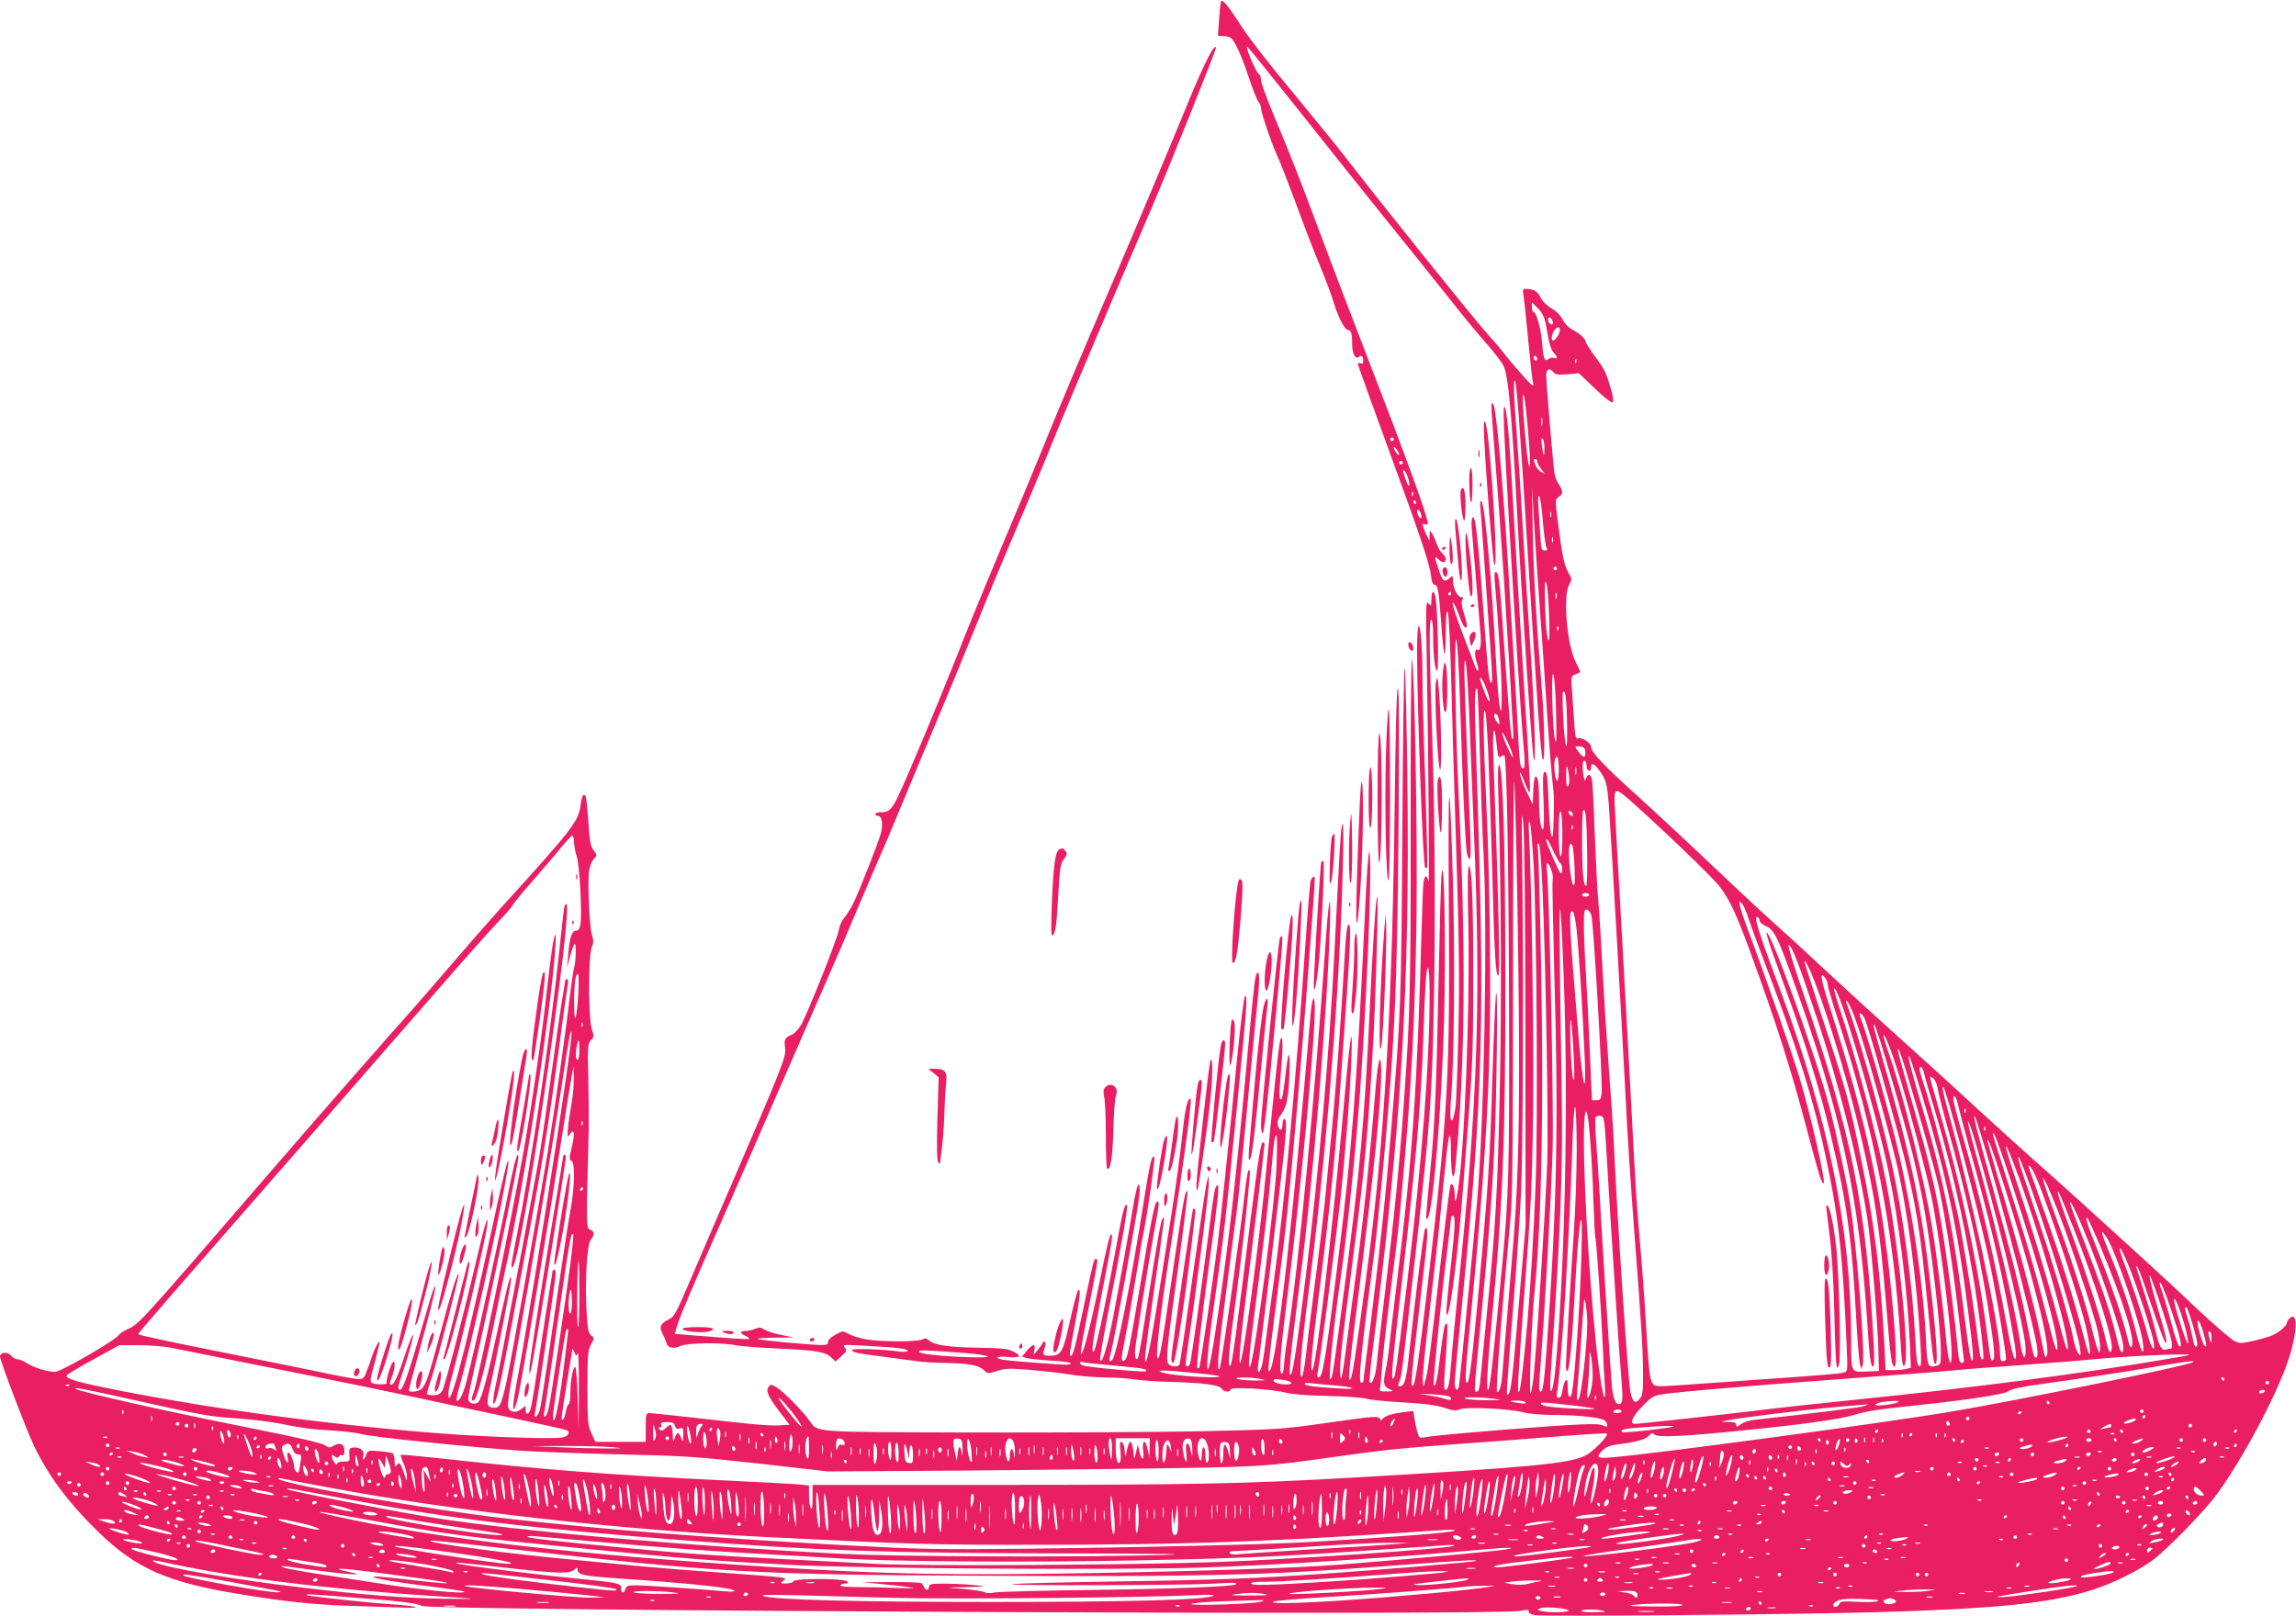 <?xml version="1.0" standalone="no"?>
<!DOCTYPE svg PUBLIC "-//W3C//DTD SVG 20010904//EN"
 "http://www.w3.org/TR/2001/REC-SVG-20010904/DTD/svg10.dtd">
<svg version="1.0" xmlns="http://www.w3.org/2000/svg"
 width="1280pt" height="901pt" viewBox="0 0 1280 901"
 preserveAspectRatio="xMidYMid meet">
<g transform="translate(0,901) scale(0.1,-0.1)"
fill="#e91e63" stroke="none">
<path d="M6807 9000 c-3 -8 -8 -54 -11 -102 l-6 -87 37 -3 c34 -3 41 -8 65
-53 15 -27 46 -104 68 -171 22 -67 47 -130 55 -140 8 -10 15 -26 15 -36 0 -26
58 -196 89 -263 16 -33 61 -150 102 -260 40 -110 101 -270 137 -355 35 -85 70
-180 78 -209 21 -73 61 -151 78 -151 18 0 25 -22 24 -76 -1 -51 18 -90 36 -75
16 13 26 4 26 -22 0 -13 -5 -17 -15 -13 -8 3 -15 1 -15 -4 0 -4 66 -188 146
-407 198 -540 255 -708 261 -770 4 -33 11 -53 18 -53 21 0 26 -28 39 -207 6
-94 15 -175 19 -179 4 -4 7 51 7 122 1 93 3 124 11 111 6 -10 14 -174 20 -395
5 -207 14 -519 20 -692 24 -745 27 -930 19 -1275 -5 -198 -12 -376 -15 -395
-13 -74 -16 -83 -25 -74 -6 6 -6 49 -1 114 18 193 23 796 11 1210 -19 666 -28
628 -23 -100 7 -983 -3 -1167 -117 -2140 -47 -398 -69 -552 -81 -564 -19 -20
-14 25 62 671 20 169 21 219 4 202 -7 -8 -53 -366 -90 -702 -15 -143 -25 -177
-51 -177 -11 0 -12 5 -6 18 14 26 18 57 62 442 102 890 119 1089 130 1495 13
497 12 1148 -5 1650 -18 531 -19 678 -5 670 6 -3 10 -45 10 -93 0 -109 10
-192 22 -192 10 0 3 324 -8 403 -8 50 -24 47 -24 -5 -1 -41 -1 -42 -16 -23
-15 18 -16 -9 -10 -315 10 -566 15 -1256 10 -1235 -11 39 -22 37 -28 -6 -3
-24 -7 -132 -10 -239 -25 -912 -51 -1290 -136 -1970 -21 -173 -42 -344 -45
-380 -4 -36 -13 -96 -21 -134 -15 -74 -11 -90 31 -106 15 -7 10 -9 -23 -9 -39
-1 -42 1 -38 22 3 12 7 65 11 117 3 52 22 219 41 370 51 399 52 405 73 645 51
560 70 929 78 1500 6 442 -11 1388 -26 1428 -4 12 -7 -397 -7 -909 1 -932 -2
-1064 -39 -1584 -24 -332 -53 -622 -100 -1005 -24 -198 -47 -392 -50 -432 -6
-66 -25 -116 -39 -102 -3 3 3 75 14 160 163 1273 210 2031 196 3204 -4 314
-10 593 -15 620 -4 28 -10 -373 -13 -890 -6 -989 -8 -1037 -63 -1693 -33 -391
-57 -614 -110 -1041 -25 -194 -45 -355 -45 -357 0 -2 -5 -4 -11 -4 -19 0 -3
153 75 745 8 61 26 232 40 380 71 749 85 1051 93 1973 4 520 3 772 -4 772 -7
0 -12 -203 -17 -592 -14 -1205 -58 -1952 -162 -2708 -61 -448 -74 -531 -84
-548 -18 -31 -11 41 40 442 90 711 130 1101 130 1271 -1 118 -17 73 -30 -81
-33 -405 -73 -782 -110 -1044 -15 -113 -38 -281 -50 -375 -26 -207 -37 -258
-39 -170 -1 60 9 145 74 645 63 483 83 696 110 1180 16 283 31 828 23 820 -8
-7 -26 -280 -43 -655 -29 -606 -53 -874 -140 -1527 -66 -496 -65 -489 -77
-508 -16 -26 14 278 57 572 30 204 68 553 94 863 34 388 72 1163 70 1405 -2
206 -15 87 -33 -315 -42 -890 -70 -1255 -146 -1860 -68 -542 -86 -655 -107
-655 -9 0 -12 6 -9 18 11 37 97 695 131 997 25 229 54 599 59 765 8 233 -8
126 -49 -335 -50 -559 -140 -1325 -165 -1395 -19 -55 -9 82 25 350 75 582 105
885 144 1455 38 534 44 656 33 667 -12 12 -18 -37 -27 -197 -16 -286 -47 -714
-70 -945 -14 -140 -32 -325 -40 -410 -9 -85 -33 -288 -55 -450 -21 -162 -44
-342 -50 -400 -6 -58 -16 -109 -21 -114 -19 -20 -8 128 35 459 89 680 162
1533 186 2185 12 314 12 489 0 420 -7 -41 -12 -130 -40 -690 -29 -574 -86
-1215 -160 -1815 -42 -337 -70 -527 -81 -545 -19 -34 -10 67 50 530 72 550
151 1495 165 1965 7 231 -8 153 -28 -150 -55 -792 -147 -1748 -206 -2125 -11
-69 -21 -147 -22 -175 -2 -29 -7 -48 -13 -45 -16 8 -7 125 35 455 72 567 151
1399 150 1585 -1 85 -16 60 -24 -40 -95 -1125 -189 -1948 -228 -1985 -13 -13
-8 33 42 420 51 390 61 481 115 1091 34 387 94 1165 95 1237 0 17 -18 5 -24
-17 -3 -13 -15 -155 -26 -317 -54 -788 -120 -1493 -179 -1917 -16 -114 -34
-250 -41 -302 -6 -52 -16 -119 -21 -148 -12 -60 -34 -73 -25 -15 12 77 135
1092 145 1198 14 136 14 175 1 175 -5 0 -10 -13 -10 -30 0 -37 -17 -40 -26 -5
-5 19 1 36 21 65 20 29 29 58 36 112 10 87 12 224 3 215 -4 -3 -12 -58 -19
-122 -7 -64 -16 -119 -19 -122 -15 -16 -17 14 -7 125 14 153 14 233 1 210 -9
-15 -29 -202 -86 -783 -34 -356 -123 -1008 -140 -1024 -11 -10 3 142 36 399
34 265 100 804 100 820 0 5 -4 10 -9 10 -12 0 -24 -76 -66 -405 -82 -654 -106
-830 -115 -839 -18 -18 -11 65 30 371 35 268 56 451 75 658 5 48 4 67 -4 60
-5 -5 -14 -57 -20 -115 -18 -176 -133 -984 -142 -994 -18 -20 -8 90 40 456 27
205 54 411 60 458 6 47 31 301 56 565 25 264 50 518 55 565 12 106 13 173 1
166 -14 -9 -18 -47 -51 -401 -72 -782 -111 -1118 -181 -1578 -16 -109 -34
-208 -39 -220 -20 -50 -9 88 29 353 52 361 61 436 126 1088 57 575 62 643 45
626 -5 -5 -23 -147 -40 -314 -52 -528 -91 -900 -111 -1060 -29 -227 -98 -692
-104 -698 -3 -3 -7 -3 -10 0 -7 7 24 276 69 603 43 306 54 415 45 415 -15 0
-19 -20 -49 -251 -43 -329 -99 -726 -106 -744 -8 -19 -24 -19 -24 0 0 8 7 61
15 116 42 277 115 847 114 888 l-1 46 -9 -33 c-6 -19 -41 -254 -79 -523 -38
-269 -71 -493 -75 -499 -10 -16 -54 -11 -64 8 -11 21 -2 115 44 439 37 264 65
488 65 513 -1 13 -2 13 -9 0 -9 -15 -33 -167 -91 -565 -40 -273 -51 -337 -61
-355 -25 -45 4 216 81 708 52 339 87 590 95 678 6 61 5 67 -8 51 -9 -10 -20
-62 -27 -120 -26 -231 -43 -351 -70 -522 -16 -99 -45 -283 -65 -410 -42 -269
-64 -384 -76 -405 -13 -20 -4 56 37 340 32 215 64 446 64 459 0 3 -4 1 -9 -5
-9 -9 -26 -104 -91 -514 -42 -266 -44 -272 -55 -268 -5 1 -9 23 -7 48 3 47 77
505 112 694 23 124 24 136 11 136 -13 0 -32 -96 -96 -475 -60 -353 -70 -401
-86 -411 -21 -12 -20 7 5 133 14 70 39 214 56 318 17 105 37 222 45 260 24
121 66 417 60 423 -13 14 -24 -29 -55 -226 -74 -470 -158 -894 -181 -908 -18
-11 -18 0 -4 51 15 54 141 747 155 855 5 36 5 69 0 74 -7 7 -21 -43 -35 -134
-14 -90 -80 -453 -111 -614 -33 -166 -61 -258 -71 -229 -3 7 23 151 56 320 65
328 100 535 94 543 -10 11 -23 -32 -43 -139 -67 -368 -129 -662 -141 -675 -19
-21 -7 62 46 333 56 286 63 333 46 315 -6 -5 -28 -101 -51 -214 -41 -205 -81
-375 -100 -426 -25 -64 -17 -3 24 207 58 291 59 299 47 299 -13 0 -13 -1 -66
-250 -52 -250 -63 -290 -75 -290 -10 0 -10 0 25 188 27 143 31 192 15 176 -5
-5 -23 -71 -39 -144 -46 -206 -53 -220 -119 -220 -38 0 -42 6 -29 40 6 16 7
33 3 37 -5 4 -11 2 -13 -5 -3 -7 -15 -25 -28 -40 l-23 -27 5 28 c7 36 -9 34
-42 -5 l-27 -32 22 -8 c12 -4 73 -11 136 -15 63 -3 114 -10 114 -15 0 -4 -10
-8 -22 -8 -42 0 -303 20 -345 26 -66 10 -51 25 17 17 70 -7 80 7 24 33 -28 13
-68 17 -192 19 -160 2 -244 14 -274 41 -12 12 -21 13 -37 5 -26 -14 -226 -14
-310 0 -36 6 -81 20 -99 30 -34 19 -34 19 -75 -4 -26 -14 -41 -30 -41 -40 1
-14 -7 -17 -40 -17 -68 1 -347 27 -353 34 -4 3 41 6 98 7 l104 1 -69 14 c-37
7 -79 20 -93 29 -21 14 -30 15 -54 5 -16 -7 -40 -12 -54 -12 -32 -1 -32 -12 1
-27 15 -6 24 -14 21 -17 -2 -3 -65 0 -138 6 -74 6 -166 13 -205 16 l-72 6 10
36 c14 51 85 218 264 623 84 190 219 499 299 685 81 186 196 449 255 584 60
135 149 342 198 460 50 118 105 247 122 285 18 39 68 158 112 265 44 107 129
310 188 450 59 140 158 379 219 531 61 152 161 393 222 535 61 143 135 318
164 389 29 72 74 182 100 245 58 142 345 818 507 1194 98 229 358 876 358 893
0 2 -5 1 -10 -2 -17 -11 -79 -141 -150 -315 -101 -248 -361 -866 -508 -1205
-71 -165 -180 -424 -242 -575 -106 -260 -178 -434 -370 -890 -45 -107 -119
-289 -164 -405 -115 -289 -280 -683 -327 -781 -40 -83 -53 -94 -106 -94 -13 0
-23 -4 -23 -10 0 -5 7 -10 15 -10 22 0 29 -44 16 -96 -14 -53 -121 -324 -157
-398 -15 -28 -36 -62 -49 -76 -12 -14 -25 -43 -29 -66 -7 -48 -174 -466 -211
-531 -15 -24 -38 -49 -53 -54 -36 -14 -42 -26 -35 -75 6 -47 -14 -97 -297
-754 -89 -206 -191 -442 -226 -525 -86 -201 -95 -218 -125 -232 -47 -23 -55
-40 -37 -76 9 -18 19 -42 23 -54 8 -30 37 -37 80 -18 44 18 230 20 310 3 28
-5 136 -14 240 -18 209 -10 256 -18 290 -50 l23 -22 33 30 c30 27 32 31 19 47
-14 17 -9 18 110 11 175 -9 240 -17 240 -28 0 -6 -17 -8 -42 -5 -100 14 -268
19 -268 9 0 -13 25 -18 180 -38 69 -9 150 -20 180 -24 30 -5 100 -9 155 -10
132 -2 190 -12 219 -39 23 -22 24 -22 74 -6 45 15 67 16 189 6 76 -7 176 -18
222 -26 46 -8 131 -15 190 -16 58 0 133 -5 166 -11 33 -5 127 -12 209 -14 177
-5 267 -17 278 -39 10 -18 48 -20 48 -3 0 16 226 3 305 -17 39 -10 122 -17
235 -19 96 -2 193 -9 215 -15 22 -7 115 -16 207 -21 120 -7 183 -15 226 -29
50 -17 66 -19 92 -9 42 14 274 3 350 -17 33 -9 102 -15 175 -15 136 -1 261
-14 281 -31 8 -6 14 -18 14 -26 0 -11 -4 -11 -22 -2 -25 14 -137 9 -522 -21
-289 -23 -452 -39 -483 -46 -18 -5 -23 0 -32 33 -6 21 -13 55 -16 77 l-6 38
-57 -7 c-63 -8 -103 -21 -115 -38 -7 -9 -10 -9 -14 1 -7 17 -31 16 -308 -24
-242 -34 -264 -36 -695 -45 -245 -5 -816 -8 -1270 -7 -911 3 -858 -1 -908 67
-41 57 -143 160 -179 182 -34 21 -36 22 -49 4 -16 -22 -3 -51 68 -145 l50 -65
-58 -3 c-62 -3 -132 3 -479 43 -121 13 -230 25 -242 25 -22 0 -23 -4 -23 -80
l0 -80 -141 0 -140 0 -22 48 c-20 44 -22 62 -22 253 0 185 2 209 20 242 19 36
19 37 1 50 -16 12 -20 34 -26 138 -10 167 3 374 24 398 22 24 20 48 -5 54 -21
6 -21 33 -7 557 1 41 0 166 -2 276 -5 188 -4 203 14 223 18 19 18 24 5 64 -19
58 -20 408 0 454 10 25 11 40 2 65 -15 41 -26 297 -17 362 4 26 16 56 27 67
19 19 19 20 -2 48 -17 23 -22 50 -29 160 -5 72 -12 136 -15 141 -12 20 -23 0
-29 -54 -11 -86 -51 -137 -442 -567 -71 -79 -197 -223 -279 -319 -82 -96 -185
-215 -230 -265 -113 -126 -529 -601 -791 -905 -708 -821 -718 -833 -781 -861
-23 -11 -46 -25 -50 -33 -18 -29 -324 -206 -357 -206 -40 0 -119 24 -151 46
-20 13 -45 24 -56 24 -12 0 -29 10 -38 21 -19 24 -61 19 -61 -6 0 -22 148
-411 191 -500 78 -164 193 -318 361 -481 206 -200 383 -278 782 -343 260 -43
426 -60 631 -66 99 -3 223 -7 275 -9 129 -6 83 9 -55 18 -127 8 -467 45 -474
51 -6 7 4 7 219 -10 284 -21 403 -35 420 -50 31 -26 5981 -54 6122 -28 44 8
55 7 51 -3 -3 -8 9 -15 34 -20 47 -9 1428 3 1903 16 665 19 959 49 1194 121
120 37 269 110 352 173 76 57 285 271 350 360 140 189 330 543 399 746 52 152
58 280 11 241 -9 -8 -16 -19 -16 -25 0 -16 -37 -50 -75 -69 -16 -8 -65 -23
-108 -33 -71 -16 -80 -16 -110 -2 -18 9 -107 85 -197 169 -89 85 -224 210
-299 278 -75 68 -226 206 -336 306 -110 100 -240 217 -290 260 -49 43 -193
174 -320 290 -126 117 -327 299 -445 405 -118 106 -303 275 -410 375 -107 100
-238 220 -290 266 -52 46 -198 183 -325 303 -126 120 -317 298 -423 394 -183
165 -252 238 -252 268 0 20 -48 53 -69 47 -17 -4 -19 4 -25 89 -3 51 -9 130
-12 175 -6 82 -6 83 20 93 14 5 26 11 26 14 0 2 -11 26 -25 53 -49 94 -73 370
-37 432 16 30 16 32 -5 69 -23 42 -34 92 -58 282 -16 124 -16 125 5 139 25 17
25 34 1 69 -11 15 -22 43 -25 62 -7 44 -46 504 -46 548 0 35 19 43 41 16 11
-13 26 -15 77 -11 l64 6 90 -86 c55 -53 93 -82 99 -76 5 5 2 34 -10 73 -28 96
-34 108 -90 184 -28 38 -51 74 -51 81 0 15 -37 49 -78 69 -18 10 -40 32 -50
53 -11 23 -33 46 -62 63 -27 16 -51 40 -61 60 -17 35 -37 48 -78 49 -22 1 -23
-2 -18 -36 4 -21 16 -135 27 -253 11 -118 23 -223 26 -234 4 -10 2 -17 -3 -15
-11 4 -124 133 -163 185 -14 18 -55 66 -91 106 -70 77 -604 742 -773 962 -54
70 -193 241 -308 380 -116 138 -241 298 -278 356 -87 134 -117 170 -123 150z
m411 -577 c143 -181 367 -461 498 -624 132 -163 296 -368 365 -455 69 -88 162
-201 207 -251 45 -51 88 -108 96 -127 25 -59 44 -269 71 -766 29 -535 85
-1375 95 -1420 15 -70 4 288 -19 630 -11 162 -30 455 -41 650 -11 195 -27 437
-35 538 -15 186 -19 299 -10 290 10 -10 26 -220 70 -928 56 -895 75 -1158 85
-1184 14 -35 11 205 -5 399 -30 370 -46 637 -50 875 l-4 245 10 -175 c5 -96
20 -326 34 -510 13 -184 32 -445 40 -580 9 -135 21 -292 27 -350 13 -123 13
-116 9 -250 -3 -151 -20 -96 -27 89 -6 166 -10 195 -25 185 -8 -5 -9 -53 -4
-159 4 -96 3 -155 -3 -159 -12 -7 -22 65 -22 168 0 45 -3 91 -6 104 -12 44
-23 21 -26 -55 l-3 -78 -32 65 c-18 36 -35 81 -38 100 -4 25 1 16 19 -28 13
-35 27 -66 30 -69 10 -10 8 35 -29 617 -19 305 -44 717 -55 915 -24 429 -38
594 -51 615 -12 18 -8 -90 26 -680 32 -540 63 -1024 75 -1165 14 -153 13 -176
-4 -169 -10 4 -15 40 -20 142 -7 142 -35 610 -61 1027 -29 456 -65 849 -81
864 -11 11 -12 -12 -3 -119 32 -411 41 -534 64 -870 13 -206 29 -458 35 -560
5 -102 12 -219 15 -260 3 -48 2 -70 -4 -60 -9 14 -16 98 -56 670 -16 227 -21
260 -38 260 -6 0 -7 -22 -3 -62 12 -119 35 -473 37 -573 5 -245 -16 -147 -31
143 -22 426 -62 868 -81 887 -7 7 -9 -13 -4 -60 5 -58 29 -400 61 -864 4 -61
3 -92 -3 -88 -13 8 -18 55 -43 402 -20 275 -35 428 -46 492 -10 54 -25 26 -19
-35 4 -47 29 -344 49 -589 5 -58 -2 -96 -15 -87 -18 11 -21 -27 -6 -71 17 -48
6 -64 -11 -17 -5 15 -22 59 -37 97 -56 143 -94 255 -86 255 5 0 18 -26 30 -57
25 -70 37 -90 47 -80 5 4 -1 36 -13 71 -14 42 -17 69 -11 80 7 12 5 16 -6 16
-20 0 -46 51 -46 91 0 30 -1 31 -18 16 -30 -27 -39 -20 -61 45 -26 77 -26 83
-1 58 21 -21 40 -19 40 4 0 7 -9 21 -20 31 -10 9 -25 34 -31 54 -7 20 -18 45
-25 56 -13 18 -14 18 -14 -10 l-1 -30 -13 25 c-7 14 -17 36 -21 49 -6 20 -4
23 9 18 9 -4 16 -2 16 3 0 40 -116 358 -355 975 -81 209 -196 511 -255 670
-107 286 -144 382 -261 662 -32 78 -59 153 -59 167 0 13 -5 28 -11 32 -17 10
-78 154 -66 154 3 0 122 -147 265 -327z m1391 -1187 c6 -17 15 -62 21 -101 7
-43 19 -78 31 -91 23 -25 25 -38 3 -30 -9 4 -23 1 -31 -6 -22 -18 -29 1 -36
90 -6 80 -32 172 -48 172 -5 0 -9 12 -9 27 l0 27 30 -29 c16 -15 34 -42 39
-59z m45 -12 c4 -9 4 -19 2 -21 -8 -8 -26 8 -26 23 0 19 16 18 24 -2z m35 -80
c-8 -15 -20 -29 -26 -32 -18 -5 -16 29 3 57 23 32 41 12 23 -25z m-119 -135
c0 -5 -4 -9 -10 -9 -5 0 -10 7 -10 16 0 8 5 12 10 9 6 -3 10 -10 10 -16z m217
-21 c-3 -8 -6 -5 -6 6 -1 11 2 17 5 13 3 -3 4 -12 1 -19z m-272 -339 c8 -85
15 -176 14 -204 -1 -48 -1 -49 -9 -15 -9 39 -30 280 -30 343 0 80 11 27 25
-124z m82 -11 c-2 -13 -4 -5 -4 17 -1 22 1 32 4 23 2 -10 2 -28 0 -40z m-827
-78 c0 -5 -4 -10 -10 -10 -5 0 -10 5 -10 10 0 6 5 10 10 10 6 0 10 -4 10 -10z
m840 -47 c0 -57 -5 -53 -14 11 -5 33 -4 46 3 41 6 -3 11 -27 11 -52z m-810
-37 c0 -6 -7 -2 -15 8 -8 11 -15 25 -15 30 0 6 7 2 15 -8 8 -11 15 -25 15 -30z
m770 -40 c0 -7 10 -26 22 -41 l21 -28 -22 12 c-12 7 -26 23 -31 37 -12 32 -12
34 0 34 6 0 10 -6 10 -14z m-750 -6 c0 -5 -4 -10 -10 -10 -5 0 -10 5 -10 10 0
6 5 10 10 10 6 0 10 -4 10 -10z m30 -86 c13 -40 6 -60 -8 -23 -20 54 -24 71
-14 65 6 -3 16 -22 22 -42z m27 -96 c-3 -8 -6 -5 -6 6 -1 11 2 17 5 13 3 -3 4
-12 1 -19z m724 -143 c6 -71 15 -137 20 -147 8 -14 6 -18 -10 -18 -17 0 -20
10 -25 98 -3 53 -8 123 -10 156 -3 37 -1 55 5 49 6 -6 15 -68 20 -138z m-706
105 c3 -5 1 -10 -4 -10 -6 0 -11 5 -11 10 0 6 2 10 4 10 3 0 8 -4 11 -10z m28
-70 c3 -11 2 -20 -3 -20 -8 0 -20 24 -20 41 0 17 17 1 23 -21z m724 -12 c-3
-7 -5 -2 -5 12 0 14 2 19 5 13 2 -7 2 -19 0 -25z m10 -140 c-3 -7 -5 -2 -5 12
0 14 2 19 5 13 2 -7 2 -19 0 -25z m23 -148 c0 -5 -4 -10 -10 -10 -5 0 -10 5
-10 10 0 6 5 10 10 10 6 0 10 -4 10 -10z m-44 -259 c4 -115 2 -151 -6 -139 -6
10 -13 89 -16 180 -3 119 -2 156 6 139 6 -13 13 -94 16 -180z m-546 119 c0 -5
-5 -10 -11 -10 -5 0 -7 5 -4 10 3 6 8 10 11 10 2 0 4 -4 4 -10z m587 -27 c-3
-10 -5 -4 -5 12 0 17 2 24 5 18 2 -7 2 -21 0 -30z m10 -175 c-3 -8 -6 -5 -6 6
-1 11 2 17 5 13 3 -3 4 -12 1 -19z m-547 -413 c13 -426 29 -777 37 -827 3 -21
10 -38 16 -38 6 0 8 55 3 163 -34 841 -38 966 -26 939 5 -13 14 -136 20 -275
5 -139 18 -441 27 -672 40 -958 21 -1508 -87 -2545 -16 -157 -34 -341 -39
-410 -10 -130 -16 -160 -34 -160 -6 0 -8 31 -3 93 18 249 19 277 9 277 -10 0
-17 -39 -43 -250 -13 -106 -34 -136 -25 -35 21 234 49 505 71 674 13 106 24
197 24 202 0 5 5 9 10 9 15 0 12 -58 -9 -253 -29 -261 -33 -314 -22 -296 20
32 59 341 85 674 59 739 58 732 59 1175 1 439 -7 650 -24 650 -7 0 -8 -125 -3
-337 9 -462 -21 -1238 -57 -1461 -12 -78 -19 -91 -19 -36 0 43 -13 73 -24 56
-3 -6 -24 -167 -46 -359 -68 -590 -80 -687 -93 -728 l-12 -40 -3 41 c-2 23 15
192 37 375 22 184 47 406 56 494 39 400 47 469 55 489 6 13 9 -22 9 -101 1
-125 15 -166 25 -70 55 570 60 1213 16 2117 -16 333 -23 836 -12 825 6 -6 15
-144 22 -360z m535 -50 c3 -135 2 -180 -5 -155 -15 52 -24 402 -10 370 6 -14
13 -110 15 -215z m-398 158 c23 -54 33 -93 24 -93 -4 0 -15 24 -26 53 -10 28
-20 58 -23 65 -2 6 -1 12 2 12 4 0 14 -17 23 -37z m-27 -379 c5 -192 14 -450
21 -574 22 -432 3 -1479 -36 -1925 -14 -171 -97 -1013 -101 -1033 -7 -36 -24
-25 -24 16 0 20 18 215 40 432 120 1198 130 1589 79 3078 -10 301 -9 375 7
360 2 -3 9 -162 14 -354z m486 169 c5 -196 -12 -166 -22 40 -5 113 -4 140 6
130 9 -8 14 -61 16 -170z m-437 -225 c6 -145 15 -432 21 -638 11 -430 18 -550
33 -550 11 0 3 363 -28 1235 -5 153 7 179 20 42 6 -58 9 -66 21 -56 8 6 17 9
21 6 13 -14 24 -614 26 -1442 2 -879 -2 -1012 -38 -1395 -48 -502 -67 -672
-75 -692 -16 -42 -11 91 15 360 63 662 78 1013 77 1922 0 731 -12 1175 -34
1195 -7 7 -9 -52 -4 -200 15 -511 18 -1128 7 -1620 -12 -559 -23 -759 -71
-1230 -16 -159 -32 -325 -36 -367 -4 -57 -10 -78 -20 -78 -18 0 -19 -28 21
387 43 445 62 689 75 958 14 283 22 948 10 870 -4 -33 -13 -240 -20 -460 -12
-436 -23 -609 -75 -1175 -39 -416 -53 -530 -66 -530 -14 0 -12 36 26 424 55
567 84 974 96 1331 13 383 6 1047 -16 1495 -16 347 -18 527 -5 493 5 -12 14
-140 19 -285z m55 250 c3 -13 6 -27 6 -33 -1 -15 -30 27 -30 42 0 22 17 15 24
-9z m80 -213 c3 -17 -7 -3 -24 35 -17 35 -33 76 -35 90 -3 14 8 -2 24 -35 16
-33 32 -73 35 -90z m404 23 c4 -32 -8 -36 -30 -10 -31 36 -32 44 -2 40 23 -2
30 -9 32 -30z m-148 -99 c0 -77 -14 -86 -23 -13 -5 50 0 84 14 84 5 0 9 -32 9
-71z m155 18 c0 -11 6 -22 13 -24 7 -3 12 4 12 16 0 30 15 26 43 -11 42 -56
46 -73 57 -209 10 -140 72 -1213 90 -1569 15 -296 28 -494 55 -850 35 -456 45
-620 45 -746 0 -96 -3 -115 -19 -135 -24 -29 -39 -19 -51 37 -14 61 -75 982
-95 1429 -4 72 -15 243 -26 380 -10 138 -26 378 -34 535 -8 157 -19 337 -25
400 -6 63 -14 237 -20 385 -5 149 -12 280 -16 293 -8 28 -22 28 -33 0 -6 -18
-9 -12 -15 30 -7 51 -1 80 13 67 3 -4 6 -16 6 -28z m-96 -74 c0 -17 -3 -35 -9
-38 -6 -4 -10 19 -9 62 1 52 3 61 9 38 4 -16 8 -44 9 -62z m38 30 c-3 -10 -5
-2 -5 17 0 19 2 27 5 18 2 -10 2 -26 0 -35z m-328 -703 c18 -1045 12 -1497
-24 -1930 -13 -155 -43 -516 -60 -715 -6 -67 -18 -106 -29 -95 -6 7 10 243 39
565 13 149 30 335 37 415 10 108 13 437 13 1298 0 635 3 1141 7 1125 3 -15 11
-314 17 -663z m633 553 c189 -169 456 -425 496 -478 56 -75 93 -153 172 -370
145 -398 221 -633 314 -986 70 -263 83 -305 93 -296 11 12 -69 365 -132 578
-37 125 -188 561 -286 822 -56 149 -66 198 -34 153 8 -10 24 -48 35 -85 12
-36 57 -158 100 -271 194 -510 279 -794 354 -1175 51 -263 72 -483 91 -931 6
-141 6 -141 -17 -148 -23 -6 -124 -15 -503 -41 -115 -8 -286 -20 -379 -27
-157 -11 -169 -11 -181 5 -18 25 -23 66 -40 352 -8 138 -22 322 -30 410 -22
253 -24 279 -55 870 -17 308 -41 758 -55 1000 -14 242 -28 493 -31 558 -8 141
-6 142 88 60z m-588 -1298 l1 -1070 -33 -385 c-39 -461 -48 -541 -63 -554 -13
-12 -15 -37 30 524 17 206 35 479 41 605 11 240 14 1273 6 1835 -4 271 -3 307
6 220 7 -67 11 -489 12 -1175z m344 1030 c2 -123 0 -205 -6 -205 -15 0 -22 82
-22 263 0 137 3 169 13 159 8 -9 13 -71 15 -217z m-138 79 c0 -81 -4 -123 -10
-119 -6 4 -10 59 -10 131 0 81 4 123 10 119 6 -4 10 -59 10 -131z m58 118 c6
-18 -15 -14 -22 4 -4 10 -1 14 6 12 6 -2 14 -10 16 -16z m-218 -288 c17 -348
24 -1435 11 -1779 -10 -262 -29 -579 -46 -770 -20 -222 -37 -371 -46 -384 -12
-19 -8 52 26 504 41 531 46 633 52 1065 5 365 -9 1304 -23 1540 -3 58 -2 78 5
64 5 -12 14 -120 21 -240z m217 204 c-3 -8 -6 -5 -6 6 -1 11 2 17 5 13 3 -3 4
-12 1 -19z m-5567 -75 c1 -21 7 -56 15 -77 16 -45 31 -324 21 -380 -5 -26 -12
-36 -26 -36 -23 0 -35 -41 -43 -140 l-6 -65 17 62 c9 34 20 65 25 69 10 11 9
-95 -3 -135 -5 -19 -16 -96 -25 -170 -17 -157 -82 -614 -120 -846 -48 -291
-203 -1158 -229 -1278 -30 -138 -39 -157 -70 -157 -40 0 -46 18 -29 90 31 136
123 603 122 623 0 21 -1 21 -9 2 -5 -11 -32 -126 -60 -255 -59 -277 -94 -408
-113 -428 -20 -19 -57 -7 -57 19 0 12 18 98 40 192 84 368 240 1118 240 1154
-1 39 -19 -14 -40 -117 -69 -346 -199 -939 -250 -1135 -19 -73 -42 -117 -55
-104 -3 3 6 43 20 90 52 181 207 870 250 1114 23 131 23 137 15 128 -5 -4 -45
-176 -89 -381 -117 -539 -201 -880 -230 -929 -9 -15 -10 -14 -11 12 0 17 5 46
10 65 45 154 194 785 205 870 12 90 -13 14 -54 -165 -78 -332 -181 -728 -196
-751 -11 -18 -25 -24 -50 -24 -19 0 -35 3 -35 8 0 4 11 42 25 85 38 118 157
578 152 583 -7 8 -41 -99 -101 -326 -63 -235 -80 -287 -103 -312 -16 -18 -73
-26 -73 -10 0 5 20 82 45 173 66 237 107 401 101 406 -3 3 -14 -26 -25 -63
-124 -428 -153 -514 -171 -514 -15 0 -12 18 16 100 36 108 64 211 55 206 -5
-3 -28 -65 -52 -137 -39 -116 -59 -153 -75 -137 -2 3 3 21 11 41 17 41 21 97
5 81 -13 -13 -40 -105 -34 -116 7 -10 -67 -10 -84 1 -10 6 -7 30 18 116 16 60
28 110 26 113 -5 5 -30 -43 -41 -78 -4 -14 -16 -49 -27 -77 -18 -49 -22 -53
-51 -53 -18 0 -115 18 -217 40 -102 21 -371 76 -598 121 -226 45 -412 85 -412
89 0 6 136 163 990 1140 228 262 534 613 680 780 146 168 297 337 335 377 39
39 77 83 84 97 8 14 59 76 114 138 54 62 124 143 154 181 31 37 59 67 64 67 5
0 9 -17 9 -37z m5459 -47 c16 -35 34 -66 40 -70 13 -8 15 -56 2 -56 -7 0 -81
168 -81 185 0 17 14 -3 39 -59z m-60 -206 c18 -409 34 -1317 27 -1525 -8 -237
-62 -1083 -77 -1205 -5 -46 -13 -87 -16 -90 -10 -9 5 401 21 555 40 393 53
1025 37 1849 -6 323 -14 607 -17 630 -5 29 -3 38 4 31 7 -6 15 -102 21 -245z
m179 118 c3 -89 2 -110 -8 -101 -12 11 -28 155 -22 207 3 21 7 25 15 17 6 -6
12 -61 15 -123z m-128 -24 c7 -19 9 -41 6 -49 -3 -8 2 -261 10 -562 23 -798
13 -1263 -41 -2018 -17 -230 -23 -275 -36 -275 -11 0 -11 26 1 170 20 241 61
975 66 1195 6 222 -19 1438 -32 1539 -7 56 8 56 26 0z m210 -134 c0 -5 -9 -10
-20 -10 -11 0 -20 5 -20 10 0 6 9 10 20 10 11 0 20 -4 20 -10z m-141 -495 c25
-710 4 -1615 -49 -2160 -13 -131 -35 -156 -26 -30 57 820 70 1150 62 1615 -14
881 -15 1056 -6 970 5 -47 13 -224 19 -395z m153 380 c12 -47 63 -921 57 -990
-4 -35 -7 -40 -29 -40 l-25 0 -12 270 c-6 149 -16 348 -22 442 -6 95 -11 214
-11 264 0 79 2 90 17 87 9 -2 20 -16 25 -33z m-83 -75 c11 -91 36 -481 46
-725 9 -228 -11 -159 -34 116 -55 649 -58 730 -31 703 5 -5 14 -47 19 -94z
m1021 45 c0 -8 16 -21 34 -29 45 -19 65 -58 149 -291 271 -751 371 -1212 417
-1920 12 -194 19 -245 32 -245 7 0 8 42 4 123 -43 777 -122 1169 -395 1965
-50 144 -86 262 -80 262 17 0 53 -92 153 -392 131 -388 243 -838 290 -1158 19
-134 54 -560 58 -710 l3 -115 -71 -3 c-87 -3 -84 -12 -84 188 -1 601 -126
1216 -392 1930 -131 350 -156 433 -128 415 6 -3 10 -13 10 -20z m307 -340 c87
-228 195 -590 262 -881 75 -322 100 -493 136 -916 25 -307 31 -348 46 -348 13
0 11 103 -6 300 -56 634 -140 1035 -360 1723 -45 139 -51 187 -19 143 8 -11
14 -29 14 -40 0 -11 25 -95 55 -187 206 -627 315 -1188 351 -1812 3 -64 10
-120 15 -122 44 -28 -16 610 -97 1030 -46 238 -174 713 -259 964 -19 58 -33
107 -30 109 23 23 234 -685 304 -1023 56 -268 106 -671 118 -951 l6 -141 -24
-6 c-13 -4 -45 -7 -70 -7 l-47 0 -6 128 c-22 411 -55 680 -126 1027 -70 342
-83 392 -210 776 -60 186 -110 341 -110 345 0 20 29 -37 57 -111z m-2147 -58
c0 -401 -42 -939 -125 -1617 -62 -504 -66 -529 -78 -537 -14 -8 -6 73 48 535
77 655 108 1001 120 1367 9 289 17 395 26 389 5 -3 9 -65 9 -137z m-4746 -9
c-9 -148 -23 -182 -23 -58 -1 106 7 170 20 170 6 0 6 -49 3 -112z m7100 -91
c44 -98 172 -539 245 -837 64 -265 118 -673 138 -1034 5 -100 4 -118 -8 -114
-11 4 -16 37 -21 144 -15 303 -68 697 -133 990 -67 299 -186 721 -250 887 -4
9 -4 17 -1 17 4 0 18 -24 30 -53z m-1550 -272 c4 -101 3 -132 -4 -110 -6 17
-12 107 -15 200 -3 120 -1 152 5 110 4 -33 11 -123 14 -200z m1621 226 c17
-34 167 -557 219 -766 68 -276 93 -430 131 -820 31 -321 35 -346 47 -339 11 7
5 116 -18 334 -52 487 -105 756 -243 1239 -92 324 -93 327 -80 314 13 -13 169
-545 214 -728 19 -77 45 -201 59 -275 43 -236 96 -689 96 -820 0 -66 -1 -70
-25 -76 -49 -12 -51 -5 -58 148 -15 323 -88 795 -177 1143 -61 240 -159 580
-184 640 -18 42 -3 47 19 6z m-7148 -43 c-3 -8 -6 -5 -6 6 -1 11 2 17 5 13 3
-3 4 -12 1 -19z m-73 -154 c-41 -323 -239 -1556 -297 -1854 -24 -124 -20 -173
7 -78 17 58 178 1009 250 1478 25 162 50 315 55 340 l9 45 1 -64 c1 -36 -5
-101 -13 -145 -21 -120 -28 -207 -14 -178 6 12 15 22 20 22 11 0 10 -26 -6
-95 -13 -52 -13 -61 0 -68 21 -12 18 -148 -6 -276 -11 -58 -51 -323 -90 -589
-38 -265 -74 -500 -80 -522 -11 -41 -37 -58 -27 -17 6 22 99 644 112 745 5 35
3 52 -4 52 -6 0 -11 -4 -11 -9 0 -4 -6 -46 -14 -92 -8 -46 -33 -208 -56 -359
-22 -151 -45 -292 -51 -313 -10 -38 -29 -42 -29 -6 l0 20 -26 -20 c-30 -24
-67 -15 -72 17 -2 11 6 74 18 139 140 781 228 1297 285 1673 37 242 45 284 51
277 2 -2 -3 -57 -12 -123z m7421 -145 c61 -203 138 -495 170 -640 45 -212 115
-749 115 -886 0 -99 -20 -46 -31 83 -13 152 -53 474 -79 629 -46 278 -167 758
-246 978 -13 38 -24 74 -23 80 2 27 50 -99 94 -244z m-7365 166 c0 -30 -4 -55
-10 -55 -11 0 -13 33 -4 79 9 46 14 38 14 -24z m7396 -116 c73 -238 163 -558
183 -649 41 -194 82 -467 116 -765 9 -77 18 -157 21 -177 5 -30 2 -38 -9 -38
-12 0 -17 17 -22 68 -13 145 -47 416 -76 606 -42 277 -75 419 -195 835 -35
123 -64 228 -64 234 0 25 13 -8 46 -114z m79 -103 c143 -466 207 -762 270
-1259 27 -215 30 -266 16 -251 -6 5 -19 86 -31 179 -65 531 -124 828 -244
1230 -45 151 -76 266 -76 281 0 24 17 -22 65 -180z m21 92 c3 -18 31 -114 61
-212 92 -309 153 -572 213 -923 34 -202 64 -452 56 -461 -12 -12 -18 10 -31
120 -13 115 -60 415 -96 613 -27 148 -138 590 -188 748 -44 137 -46 147 -32
147 5 0 13 -15 17 -32z m77 -92 c4 -23 29 -122 56 -219 97 -341 168 -657 221
-977 37 -230 45 -306 31 -314 -12 -8 -15 6 -31 129 -48 382 -150 859 -275
1284 -25 85 -45 159 -45 164 0 6 8 2 19 -7 10 -9 21 -36 24 -60z m98 -208 c81
-289 173 -659 205 -826 43 -224 82 -466 77 -474 -2 -5 -11 -8 -19 -8 -10 0
-14 12 -14 43 0 140 -163 899 -291 1356 -28 101 -35 141 -23 128 3 -3 33 -101
65 -219z m19 104 c7 -31 35 -136 62 -232 104 -368 169 -640 222 -929 38 -203
43 -252 26 -235 -6 6 -24 83 -40 170 -66 369 -152 736 -251 1081 -27 94 -49
181 -49 193 0 39 19 10 30 -48z m-2130 -232 c0 -124 -7 -324 -15 -445 -23
-344 -45 -716 -45 -760 0 -24 4 -35 9 -30 12 13 27 182 41 450 22 409 47 542
36 190 -7 -260 -36 -670 -52 -758 -9 -46 -24 -30 -24 25 0 40 -3 49 -12 40 -6
-6 -14 -31 -17 -54 -4 -29 -11 -43 -21 -43 -8 0 -13 7 -12 15 23 96 73 897 88
1398 4 127 11 218 15 210 5 -7 9 -114 9 -238z m2167 208 c-3 -8 -6 -5 -6 6 -1
11 2 17 5 13 3 -3 4 -12 1 -19z m-2103 -40 c11 -76 26 -319 30 -478 3 -86 7
-167 10 -180 7 -31 33 -415 41 -600 3 -74 8 -170 11 -212 10 -142 -11 -81 -34
96 -41 324 -82 950 -82 1257 0 153 11 206 24 117z m107 -268 c23 -390 68
-1073 79 -1193 9 -105 6 -127 -16 -127 -18 0 -30 30 -38 100 -5 50 -58 869
-71 1120 -3 58 -11 165 -16 237 -6 73 -7 138 -4 143 4 6 17 10 28 8 21 -3 22
-10 38 -288z m2153 -55 c103 -359 233 -869 243 -952 4 -35 2 -53 -5 -53 -13 0
-15 5 -47 168 -34 176 -98 431 -184 738 -109 393 -124 451 -111 438 5 -5 52
-158 104 -339z m-7867 293 c-3 -8 -6 -5 -6 6 -1 11 2 17 5 13 3 -3 4 -12 1
-19z m7809 -248 c113 -401 230 -893 236 -989 5 -90 -17 -71 -30 26 -26 180
-144 682 -243 1034 -48 172 -62 244 -33 164 9 -22 40 -128 70 -235z m11 218
c-3 -8 -6 -5 -6 6 -1 11 2 17 5 13 3 -3 4 -12 1 -19z m152 -308 c156 -473 252
-818 251 -903 -1 -42 -17 4 -59 173 -59 233 -109 403 -211 726 -50 155 -90
285 -90 290 0 32 30 -47 109 -286z m-4102 118 c-7 -206 -123 -1089 -148 -1128
-14 -21 -5 72 36 385 40 303 70 559 85 735 11 134 17 170 27 170 3 0 3 -73 0
-162z m4049 -98 c161 -498 269 -925 245 -968 -10 -19 -7 -29 -36 113 -36 176
-126 511 -236 878 -32 109 -59 202 -59 205 1 24 28 -49 86 -228z m65 89 c133
-350 305 -940 297 -1019 -2 -23 -18 25 -52 156 -53 205 -162 562 -250 823 -60
180 -57 204 5 40z m100 -147 c108 -302 255 -785 265 -869 5 -44 4 -47 -10 -29
-8 10 -20 44 -26 75 -23 118 -117 437 -208 701 -51 151 -96 286 -98 300 -11
54 18 -13 77 -178z m9 108 c44 -86 216 -589 276 -809 29 -108 45 -215 29 -199
-3 3 -19 57 -35 119 -39 154 -126 430 -217 684 -41 116 -77 218 -80 228 -10
31 6 18 27 -23z m137 -223 c71 -184 196 -560 218 -659 9 -42 15 -87 13 -100
l-4 -23 -11 25 c-6 14 -21 68 -33 120 -31 126 -117 394 -196 606 -34 94 -66
184 -69 200 l-6 29 16 -28 c9 -15 41 -92 72 -170z m-8227 133 c0 -5 -5 -10
-11 -10 -5 0 -7 5 -4 10 3 6 8 10 11 10 2 0 4 -4 4 -10z m8319 -242 c131 -338
217 -618 203 -655 -9 -27 -18 -10 -35 68 -24 104 -113 379 -193 595 -63 172
-86 245 -65 212 6 -9 46 -108 90 -220z m88 -86 c80 -206 169 -472 178 -534 9
-59 -10 -66 -24 -10 -5 20 -17 66 -26 102 -26 101 -80 256 -166 477 -43 112
-79 209 -79 216 1 23 52 -87 117 -251z m47 20 c132 -313 205 -547 179 -573 -6
-6 -14 10 -22 48 -22 98 -80 269 -157 465 -70 176 -86 225 -65 203 4 -6 34
-70 65 -143z m42 35 c49 -76 192 -494 201 -587 9 -86 -12 -51 -42 75 -31 124
-87 291 -151 443 -43 103 -46 129 -8 69z m-8566 -142 c-31 -233 -108 -752
-121 -807 -6 -27 -16 -48 -21 -48 -6 0 -8 10 -4 23 3 12 33 211 66 442 77 531
83 566 96 552 2 -2 -5 -75 -16 -162z m8691 -22 c52 -134 127 -364 135 -415 12
-72 -13 -39 -36 50 -24 92 -90 290 -134 405 -14 37 -22 67 -17 67 5 0 28 -48
52 -107z m-8641 -155 c0 -106 -4 -186 -8 -178 -8 15 -4 370 4 370 2 0 4 -87 4
-192z m8765 -59 c36 -106 70 -198 76 -204 16 -15 5 35 -47 209 -25 83 -43 157
-41 165 4 18 114 -314 124 -371 3 -24 2 -38 -5 -38 -6 0 -16 -2 -24 -5 -25 -9
-39 12 -58 91 -10 43 -39 143 -64 220 -25 78 -46 146 -46 150 1 22 25 -39 85
-217z m113 -35 c48 -142 60 -198 42 -192 -6 2 -25 53 -40 113 -16 61 -38 137
-49 169 -12 33 -21 64 -21 70 1 23 30 -45 68 -160z m-8928 -8 c-12 -12 -14 84
-2 124 5 18 8 5 10 -44 2 -39 -2 -74 -8 -80z m8996 -55 c14 -49 24 -100 22
-113 -3 -22 -78 214 -78 243 1 27 30 -41 56 -130z m-3327 4 c0 -116 -33 -414
-49 -428 -10 -10 -11 1 -6 58 4 39 13 162 21 275 8 113 15 210 16 215 4 35 17
-54 18 -120z m3374 -8 c29 -99 33 -127 18 -127 -5 0 -12 19 -16 43 -4 23 -15
71 -26 106 -22 73 -22 71 -11 71 5 0 20 -42 35 -93z m59 -43 c20 -68 23 -93 8
-78 -6 6 -19 41 -29 78 -23 84 -4 84 21 0z m-9117 -21 c-3 -21 -12 -94 -20
-163 -21 -173 -47 -310 -57 -310 -5 0 -6 21 -3 48 16 125 67 447 71 454 11 17
14 6 9 -29z m9164 -16 c-1 -31 -1 -31 -9 -7 -11 36 -11 52 0 45 6 -3 10 -21 9
-38z m-11384 -51 c39 -7 171 -34 295 -59 124 -25 353 -71 510 -102 157 -31
389 -79 515 -106 127 -28 378 -81 558 -119 180 -38 332 -72 337 -75 22 -14 8
-34 -27 -41 -49 -9 -397 2 -653 21 -610 46 -1265 133 -1815 241 -232 46 -300
65 -293 84 2 6 68 46 148 89 l145 80 105 0 c58 0 137 -6 175 -13z m2275 -31
c5 11 8 -79 7 -205 l-1 -225 -5 172 c-3 94 -9 174 -13 178 -12 12 -28 -68 -28
-137 0 -38 -4 -68 -9 -68 -5 0 -12 -18 -16 -40 -4 -22 -11 -42 -16 -46 -13 -8
-12 -2 21 203 17 101 30 187 31 191 0 4 5 -4 11 -18 10 -24 10 -24 18 -5z
m2111 4 c165 -11 234 -29 114 -28 -128 1 -306 16 -318 28 -14 14 6 14 204 0z
m3548 -124 c1 -51 -14 -121 -27 -129 -4 -3 -5 25 0 62 4 37 8 99 9 137 1 68 2
69 10 25 4 -25 8 -67 8 -95z m3186 84 c-462 -79 -1071 -158 -1720 -224 -192
-20 -420 -44 -505 -55 -168 -21 -703 -80 -726 -80 -32 0 -12 45 44 100 56 56
58 58 137 69 74 10 387 37 705 61 74 6 194 15 265 20 72 6 222 17 335 25 113
8 252 19 310 25 58 6 231 19 385 30 154 11 327 25 385 31 129 13 367 26 475
26 79 1 77 0 -90 -28z m-5851 -34 c167 -15 186 -19 173 -32 -7 -6 -325 23
-351 33 -19 7 -22 25 -3 19 6 -3 88 -12 181 -20z m6014 20 c-18 -18 -988 -216
-1370 -280 -396 -65 -1626 -231 -1866 -251 -90 -8 -98 -2 -57 39 18 18 41 27
78 32 105 13 158 27 177 47 16 18 22 19 35 8 20 -17 176 -9 515 26 299 30 508
59 581 80 98 28 132 33 339 55 314 33 518 64 538 82 11 11 69 23 167 37 323
46 497 72 655 100 163 28 218 35 208 25z m-5519 -66 c46 -4 86 -11 89 -14 9
-9 -126 -5 -226 6 -124 14 -149 33 -32 24 47 -4 123 -11 169 -16z m316 -28
c36 -8 33 -9 -30 -9 -38 0 -81 4 -95 8 -35 11 71 12 125 1z m5375 -1 c0 -5 -2
-10 -4 -10 -3 0 -8 5 -11 10 -3 6 -1 10 4 10 6 0 11 -4 11 -10z m-5237 -6 c43
-8 50 -24 10 -24 -38 0 -73 10 -73 21 0 11 12 11 63 3z m5487 -14 c0 -5 -4
-10 -10 -10 -5 0 -10 5 -10 10 0 6 5 10 10 10 6 0 10 -4 10 -10z m-5205 -16
c103 -8 131 -23 34 -17 -140 7 -199 15 -205 25 -4 7 10 8 42 4 27 -3 85 -8
129 -12z m-7058 0 c-3 -3 -12 -4 -19 -1 -8 3 -5 6 6 6 11 1 17 -2 13 -5z m329
-74 c409 -92 458 -100 614 -110 84 -6 196 -20 265 -35 74 -16 168 -28 245 -31
69 -4 148 -13 175 -21 52 -15 609 -73 895 -93 91 -6 338 -15 550 -20 355 -8
415 -12 770 -51 l385 -44 490 3 c270 1 807 7 1195 12 744 10 743 10 1160 69
273 38 352 46 695 71 154 11 396 29 539 41 142 11 261 18 264 15 11 -12 -76
-101 -119 -122 -90 -46 -305 -66 -1304 -124 -598 -34 -897 -40 -1967 -40
l-1038 0 0 -72 c0 -51 -3 -68 -10 -58 -5 8 -10 40 -10 71 l0 56 -77 7 c-43 3
-222 13 -398 21 -626 30 -1035 62 -1563 121 -129 14 -235 24 -238 21 -2 -2 5
-24 16 -48 11 -24 19 -57 19 -74 0 -16 -3 -23 -5 -15 -30 92 -36 101 -50 83
-12 -16 -13 -14 -14 19 0 20 -5 40 -11 44 -6 3 -40 9 -75 12 -61 5 -64 4 -73
-22 -13 -33 -23 -34 -15 -2 7 28 -22 49 -59 44 -19 -3 -22 -8 -19 -40 3 -37 2
-38 -33 -38 -21 0 -35 -5 -35 -12 -1 -18 -30 22 -30 40 0 12 3 12 16 1 13 -10
17 -10 24 0 4 8 13 10 19 7 7 -5 11 4 11 24 0 38 -23 49 -59 29 -23 -14 -28
-14 -51 3 -16 11 -154 43 -400 92 -492 98 -973 206 -989 222 -11 10 43 0 295
-56z m11909 40 c-3 -5 -13 -10 -21 -10 -8 0 -12 5 -9 10 3 6 13 10 21 10 8 0
12 -4 9 -10z m-4542 -29 c17 -17 2 -22 -30 -11 -16 6 -59 15 -94 20 -62 9 -61
9 25 5 49 -2 94 -9 99 -14z m814 -13 c-3 -8 -6 -5 -6 6 -1 11 2 17 5 13 3 -3
4 -12 1 -19z m-4456 -106 c17 -24 29 -45 27 -47 -5 -5 -122 140 -126 157 -4
17 60 -55 99 -110z m3889 108 c50 -6 46 -7 -40 -8 -52 0 -106 4 -120 8 -33 11
84 11 160 0z m175 -20 c4 -7 -8 -8 -37 -4 -57 9 -61 14 -10 14 22 0 44 -5 47
-10z m2075 1 c-23 -14 -137 -25 -125 -13 11 11 48 18 105 20 24 1 30 -1 20 -7z
m845 -1 c3 -5 1 -10 -4 -10 -6 0 -11 5 -11 10 0 6 2 10 4 10 3 0 8 -4 11 -10z
m-2630 -20 c49 -6 91 -13 95 -16 5 -6 -168 2 -252 12 -27 3 -48 11 -48 16 0
11 13 10 205 -12z m1600 0 c-16 -8 -301 -43 -603 -76 -38 -4 -72 -14 -87 -26
-21 -16 -25 -17 -25 -4 0 12 -11 16 -42 17 l-43 1 35 8 c44 11 405 55 560 70
63 5 131 12 150 13 19 2 44 4 55 5 l20 1 -20 -9z m-9708 -42 c-3 -8 -6 -5 -6
6 -1 11 2 17 5 13 3 -3 4 -12 1 -19z m8353 12 c0 -5 -12 -10 -26 -10 -14 0
-23 4 -19 10 3 6 15 10 26 10 10 0 19 -4 19 -10z m2910 0 c0 -5 -4 -10 -10
-10 -5 0 -10 5 -10 10 0 6 5 10 10 10 6 0 10 -4 10 -10z m-680 -4 c0 -3 -4 -8
-10 -11 -5 -3 -10 -1 -10 4 0 6 5 11 10 11 6 0 10 -2 10 -4z m-10423 -48 c-3
-7 -5 -2 -5 12 0 14 2 19 5 13 2 -7 2 -19 0 -25z m11113 22 c0 -5 -5 -10 -11
-10 -5 0 -7 5 -4 10 3 6 8 10 11 10 2 0 4 -4 4 -10z m-980 -10 c0 -5 -4 -10
-10 -10 -5 0 -10 5 -10 10 0 6 5 10 10 10 6 0 10 -4 10 -10z m-3212 -26 c-7
-15 -14 -21 -16 -15 -2 7 2 18 8 26 18 22 21 18 8 -11z m4137 17 c-12 -12 -65
-25 -65 -17 0 8 39 24 60 25 9 1 10 -2 5 -8z m-1035 -22 c0 -5 -4 -9 -10 -9
-5 0 -10 7 -10 16 0 8 5 12 10 9 6 -3 10 -10 10 -16z m-9870 1 c0 -5 -4 -10
-10 -10 -5 0 -10 5 -10 10 0 6 5 10 10 10 6 0 10 -4 10 -10z m87 -22 c-3 -7
-5 -2 -5 12 0 14 2 19 5 13 2 -7 2 -19 0 -25z m2676 11 c4 -16 11 -19 26 -14
19 6 21 2 20 -37 -1 -41 -2 -42 -12 -15 -6 15 -14 27 -18 27 -4 0 -12 -12 -17
-27 -10 -28 -10 -28 -11 9 -1 20 -4 44 -7 53 -6 14 -9 13 -30 -6 -19 -18 -27
-20 -36 -11 -9 9 -9 12 1 12 8 0 11 6 7 15 -4 12 3 15 33 15 31 0 40 -4 44
-21z m-2713 1 c0 -5 -4 -10 -10 -10 -5 0 -10 5 -10 10 0 6 5 10 10 10 6 0 10
-4 10 -10z m2601 -77 c-8 -14 -10 -6 -10 37 1 55 1 55 11 18 7 -25 6 -43 -1
-55z m260 73 c-7 -8 -16 -27 -21 -43 -8 -28 -8 -28 -9 8 -1 39 5 49 27 49 11
0 12 -3 3 -14z m7859 4 c0 -5 -3 -10 -7 -10 -5 0 -19 -3 -33 -6 l-25 -5 25 15
c30 18 40 20 40 6z m450 0 c0 -5 -4 -10 -10 -10 -5 0 -10 5 -10 10 0 6 5 10
10 10 6 0 10 -4 10 -10z m-11033 -22 c-3 -8 -6 -5 -6 6 -1 11 2 17 5 13 3 -3
4 -12 1 -19z m2662 -31 c4 -26 5 -47 1 -47 -8 0 -20 50 -20 83 0 32 9 14 19
-36z m5480 49 c-8 -8 -280 -39 -286 -32 -14 13 10 20 99 26 119 9 192 11 187
6z m-5359 -16 c0 -5 -5 -10 -11 -10 -5 0 -7 5 -4 10 3 6 8 10 11 10 2 0 4 -4
4 -10z m43 -57 l-7 -38 -7 45 c-7 50 -1 71 13 46 5 -9 6 -33 1 -53z m-2729 15
c-5 -8 -10 -5 -14 8 -10 25 0 41 12 20 5 -9 6 -21 2 -28z m6243 20 c-3 -8 -6
-5 -6 6 -1 11 2 17 5 13 3 -3 4 -12 1 -19z m2943 12 c0 -5 -5 -10 -11 -10 -5
0 -7 5 -4 10 3 6 8 10 11 10 2 0 4 -4 4 -10z m1185 0 c3 -5 -1 -10 -10 -10 -9
0 -13 5 -10 10 3 6 8 10 10 10 2 0 7 -4 10 -10z m180 0 c3 -5 1 -10 -4 -10 -6
0 -11 5 -11 10 0 6 2 10 4 10 3 0 8 -4 11 -10z m635 0 c0 -5 -5 -10 -11 -10
-5 0 -7 5 -4 10 3 6 8 10 11 10 2 0 4 -4 4 -10z m-11226 -22 c7 -29 8 -53 1
-46 -11 10 -23 68 -15 68 4 0 10 -10 14 -22z m2696 -41 c0 -23 -4 -36 -10 -32
-5 3 -10 27 -10 53 0 34 3 43 10 32 5 -8 10 -32 10 -53z m107 31 c-3 -7 -5 -2
-5 12 0 14 2 19 5 13 2 -7 2 -19 0 -25z m3380 -5 c-3 -10 -5 -4 -5 12 0 17 2
24 5 18 2 -7 2 -21 0 -30z m150 0 c-3 -10 -5 -4 -5 12 0 17 2 24 5 18 2 -7 2
-21 0 -30z m-3450 -10 c-3 -10 -5 -4 -5 12 0 17 2 24 5 18 2 -7 2 -21 0 -30z
m128 27 c3 -5 1 -10 -4 -10 -6 0 -11 5 -11 10 0 6 2 10 4 10 3 0 8 -4 11 -10z
m156 -87 c-8 -14 -10 -10 -11 24 0 61 14 89 18 36 2 -24 -1 -51 -7 -60z m3076
50 c-16 -16 -17 -15 -17 17 0 32 1 33 17 17 16 -16 16 -18 0 -34z m3120 25
c-3 -8 -6 -5 -6 6 -1 11 2 17 5 13 3 -3 4 -12 1 -19z m53 12 c0 -5 -5 -10 -11
-10 -5 0 -7 5 -4 10 3 6 8 10 11 10 2 0 4 -4 4 -10z m137 -12 c-3 -8 -6 -5 -6
6 -1 11 2 17 5 13 3 -3 4 -12 1 -19z m50 0 c-3 -8 -6 -5 -6 6 -1 11 2 17 5 13
3 -3 4 -12 1 -19z m940 16 c-3 -3 -12 -4 -19 -1 -8 3 -5 6 6 6 11 1 17 -2 13
-5z m-10460 -26 c-3 -8 -6 -5 -6 6 -1 11 2 17 5 13 3 -3 4 -12 1 -19z m68 -40
c9 -25 15 -52 13 -60 -3 -7 -13 12 -23 42 -10 30 -20 62 -23 70 -12 37 17 -9
33 -52z m-798 46 c-3 -3 -12 -4 -19 -1 -8 3 -5 6 6 6 11 1 17 -2 13 -5z m833
-4 c0 -5 -5 -10 -11 -10 -5 0 -7 5 -4 10 3 6 8 10 11 10 2 0 4 -4 4 -10z
m2300 0 c0 -5 -4 -10 -10 -10 -5 0 -10 5 -10 10 0 6 5 10 10 10 6 0 10 -4 10
-10z m447 -27 c-3 -10 -5 -4 -5 12 0 17 2 24 5 18 2 -7 2 -21 0 -30z m156 22
c4 -8 2 -17 -3 -20 -6 -4 -10 3 -10 14 0 25 6 27 13 6z m177 -52 c0 -48 -3
-64 -10 -53 -17 26 -12 120 7 120 2 0 3 -30 3 -67z m3113 52 c4 -8 2 -17 -3
-20 -6 -4 -10 3 -10 14 0 25 6 27 13 6z m2774 -17 c-3 -7 -5 -2 -5 12 0 14 2
19 5 13 2 -7 2 -19 0 -25z m50 0 c-3 -7 -5 -2 -5 12 0 14 2 19 5 13 2 -7 2
-19 0 -25z m1064 21 c-38 -15 -104 -28 -95 -19 11 11 72 28 99 28 17 1 16 -1
-4 -9z m-7214 -51 c-2 -13 -4 -5 -4 17 -1 22 1 32 4 23 2 -10 2 -28 0 -40z
m411 28 c3 -14 0 -17 -12 -13 -12 5 -20 0 -26 -16 -8 -20 -9 -19 -9 9 -1 17 2
34 6 38 12 12 38 1 41 -18z m658 -36 c1 -30 0 -44 -3 -30 -9 51 -17 55 -23 10
l-6 -45 -12 53 c-14 61 -10 74 21 70 19 -3 22 -10 23 -58z m50 -21 c4 -50 3
-60 -6 -46 -17 27 -26 135 -10 121 6 -7 14 -40 16 -75z m234 62 c5 -11 9 -39
8 -63 -1 -37 -2 -38 -5 -10 -6 43 -23 41 -23 -3 0 -50 -16 -43 -24 11 -9 67
20 110 44 65z m549 -48 c-1 -63 -2 -65 -10 -28 -11 56 -11 95 1 95 6 0 10 -28
9 -67z m210 15 l-1 -53 -10 43 c-13 61 -32 54 -25 -10 7 -58 -10 -55 -22 4
l-8 33 -10 -45 c-9 -38 -11 -41 -12 -15 -2 40 -12 75 -21 75 -4 0 -12 -21 -18
-47 -8 -41 -10 -43 -11 -16 -1 39 -10 63 -23 63 -5 0 -6 -18 -2 -45 3 -25 3
-53 0 -62 -12 -31 -26 6 -26 70 l0 57 95 0 95 0 -1 -52z m238 -8 c1 -51 0 -51
-13 8 -2 12 -9 22 -16 22 -7 0 -9 -18 -4 -57 7 -65 -8 -54 -19 15 -8 47 6 75
34 70 12 -2 16 -17 18 -58z m82 29 c14 -40 14 -96 1 -104 -6 -4 -10 12 -10 39
0 25 -4 46 -10 46 -5 0 -10 -19 -10 -42 0 -52 -15 -39 -23 18 -8 71 31 103 52
43z m321 -27 c0 -34 -3 -43 -10 -32 -13 20 -13 93 0 85 6 -3 10 -27 10 -53z
m100 37 c0 -5 -4 -9 -10 -9 -5 0 -10 7 -10 16 0 8 5 12 10 9 6 -3 10 -10 10
-16z m3000 11 c0 -5 -2 -10 -4 -10 -3 0 -8 5 -11 10 -3 6 -1 10 4 10 6 0 11
-4 11 -10z m99 -36 c-6 -16 -13 -24 -16 -18 -2 6 2 24 8 40 6 16 13 24 16 18
2 -6 -2 -24 -8 -40z m61 36 c0 -5 -4 -10 -10 -10 -5 0 -10 5 -10 10 0 6 5 10
10 10 6 0 10 -4 10 -10z m45 1 c3 -5 1 -12 -5 -16 -5 -3 -10 1 -10 9 0 18 6
21 15 7z m142 -13 c-3 -8 -6 -5 -6 6 -1 11 2 17 5 13 3 -3 4 -12 1 -19z m403
12 c0 -5 -2 -10 -4 -10 -3 0 -8 5 -11 10 -3 6 -1 10 4 10 6 0 11 -4 11 -10z
m380 0 c0 -5 -4 -10 -10 -10 -5 0 -10 5 -10 10 0 6 5 10 10 10 6 0 10 -4 10
-10z m380 0 c0 -5 -7 -10 -15 -10 -8 0 -15 5 -15 10 0 6 7 10 15 10 8 0 15 -4
15 -10z m140 0 c0 -5 -2 -10 -4 -10 -3 0 -8 5 -11 10 -3 6 -1 10 4 10 6 0 11
-4 11 -10z m136 -5 c-11 -8 -29 -15 -40 -14 -17 0 -15 3 9 14 39 18 55 18 31
0z m234 5 c0 -5 -4 -10 -10 -10 -5 0 -10 5 -10 10 0 6 5 10 10 10 6 0 10 -4
10 -10z m130 0 c0 -5 -4 -10 -10 -10 -5 0 -10 5 -10 10 0 6 5 10 10 10 6 0 10
-4 10 -10z m-8083 -47 c-3 -10 -5 -2 -5 17 0 19 2 27 5 18 2 -10 2 -26 0 -35z
m160 -5 c-2 -13 -4 -5 -4 17 -1 22 1 32 4 23 2 -10 2 -28 0 -40z m2082 -15 c0
-47 -3 -62 -9 -48 -12 28 -12 115 0 115 6 0 10 -29 9 -67z m68 31 l3 -29 -12
25 c-12 24 -13 22 -16 -25 -4 -67 -22 -84 -22 -21 0 52 15 89 33 83 7 -2 13
-17 14 -33z m1183 32 c0 -3 -4 -8 -10 -11 -5 -3 -10 -1 -10 4 0 6 5 11 10 11
6 0 10 -2 10 -4z m2485 -5 c3 -5 1 -12 -5 -16 -5 -3 -10 1 -10 9 0 18 6 21 15
7z m755 5 c0 -3 -4 -8 -10 -11 -5 -3 -10 -1 -10 4 0 6 5 11 10 11 6 0 10 -2
10 -4z m-6493 -68 c-2 -13 -4 -3 -4 22 0 25 2 35 4 23 2 -13 2 -33 0 -45z
m433 -3 c0 -22 -5 -47 -10 -55 -7 -10 -10 6 -10 55 0 49 3 65 10 55 5 -8 10
-33 10 -55z m79 8 c0 -42 -3 -52 -9 -38 -12 28 -12 95 0 95 6 0 10 -25 9 -57z
m41 -11 c0 -41 -3 -53 -10 -42 -13 20 -13 113 0 105 6 -3 10 -32 10 -63z
m1847 18 l2 -45 -10 35 c-18 60 -29 58 -29 -3 0 -31 -4 -57 -10 -57 -11 0 -14
103 -3 114 4 4 16 6 28 4 16 -2 20 -11 22 -48z m48 29 c9 -27 -3 -91 -16 -84
-12 8 -12 105 0 105 5 0 13 -9 16 -21z m5455 12 c0 -6 -4 -13 -10 -16 -5 -3
-10 1 -10 9 0 9 5 16 10 16 6 0 10 -4 10 -9z m-11750 -11 c0 -5 -4 -10 -10
-10 -5 0 -10 5 -10 10 0 6 5 10 10 10 6 0 10 -4 10 -10z m920 6 c0 -2 3 -13 7
-23 6 -15 4 -16 -9 -5 -8 7 -23 10 -32 6 -16 -6 -22 7 -9 19 7 8 43 10 43 3z
m101 -26 c7 -20 18 -30 31 -30 18 0 20 -4 13 -47 -4 -27 -8 -50 -10 -52 -8 -7
-25 11 -25 28 0 28 -21 81 -32 81 -6 0 -8 -12 -4 -30 8 -43 -8 -29 -24 20 -12
36 -12 43 1 51 25 16 40 10 50 -21z m39 14 c0 -8 -5 -12 -10 -9 -6 4 -8 11 -5
16 9 14 15 11 15 -7z m2917 -36 c-2 -13 -4 -5 -4 17 -1 22 1 32 4 23 2 -10 2
-28 0 -40z m472 6 l9 -39 1 38 c2 57 21 44 21 -14 0 -47 -2 -50 -22 -47 -20 3
-23 10 -26 58 -4 61 3 63 17 4z m708 -6 c-2 -13 -4 -5 -4 17 -1 22 1 32 4 23
2 -10 2 -28 0 -40z m222 -23 c0 -23 -2 -26 -9 -15 -5 8 -9 33 -9 55 1 35 2 37
9 15 4 -14 8 -38 9 -55z m130 2 c1 -23 -3 -36 -9 -32 -5 3 -10 30 -9 58 0 38
3 47 9 32 5 -11 9 -37 9 -58z m5201 53 c-15 -10 -60 -14 -60 -5 0 6 64 23 70
18 2 -2 -2 -8 -10 -13z m210 10 c0 -5 -5 -10 -11 -10 -5 0 -7 5 -4 10 3 6 8
10 11 10 2 0 4 -4 4 -10z m940 0 c0 -5 -5 -10 -11 -10 -5 0 -7 5 -4 10 3 6 8
10 11 10 2 0 4 -4 4 -10z m-11020 -4 c0 -3 -4 -8 -10 -11 -5 -3 -10 -1 -10 4
0 6 5 11 10 11 6 0 10 -2 10 -4z m270 -17 c0 -5 -4 -9 -10 -9 -5 0 -10 7 -10
16 0 8 5 12 10 9 6 -3 10 -10 10 -16z m1695 11 c66 -6 64 -7 -40 -7 -60 0
-177 3 -260 7 l-150 6 190 1 c105 0 222 -3 260 -7z m685 -11 c0 -5 -4 -9 -10
-9 -5 0 -10 7 -10 16 0 8 5 12 10 9 6 -3 10 -10 10 -16z m647 -31 c-2 -13 -4
-5 -4 17 -1 22 1 32 4 23 2 -10 2 -28 0 -40z m700 0 c-2 -13 -4 -5 -4 17 -1
22 1 32 4 23 2 -10 2 -28 0 -40z m80 0 c-2 -13 -4 -5 -4 17 -1 22 1 32 4 23 2
-10 2 -28 0 -40z m210 0 c-2 -13 -4 -5 -4 17 -1 22 1 32 4 23 2 -10 2 -28 0
-40z m80 0 c-2 -13 -4 -5 -4 17 -1 22 1 32 4 23 2 -10 2 -28 0 -40z m80 0 c-2
-13 -4 -5 -4 17 -1 22 1 32 4 23 2 -10 2 -28 0 -40z m50 0 c-2 -13 -4 -5 -4
17 -1 22 1 32 4 23 2 -10 2 -28 0 -40z m80 0 c-2 -13 -4 -5 -4 17 -1 22 1 32
4 23 2 -10 2 -28 0 -40z m3963 42 c0 -5 -4 -10 -10 -10 -5 0 -10 5 -10 10 0 6
5 10 10 10 6 0 10 -4 10 -10z m50 -11 c0 -5 -4 -9 -10 -9 -5 0 -10 7 -10 16 0
8 5 12 10 9 6 -3 10 -10 10 -16z m-9373 5 c-3 -3 -12 -4 -19 -1 -8 3 -5 6 6 6
11 1 17 -2 13 -5z m424 -17 c-13 -13 -26 -3 -16 12 3 6 11 8 17 5 6 -4 6 -10
-1 -17z m3176 1 c-3 -8 -6 -5 -6 6 -1 11 2 17 5 13 3 -3 4 -12 1 -19z m530
-15 c-3 -10 -5 -4 -5 12 0 17 2 24 5 18 2 -7 2 -21 0 -30z m50 -10 c-3 -10 -5
-2 -5 17 0 19 2 27 5 18 2 -10 2 -26 0 -35z m80 10 c-3 -10 -5 -4 -5 12 0 17
2 24 5 18 2 -7 2 -21 0 -30z m200 -10 c-3 -10 -5 -2 -5 17 0 19 2 27 5 18 2
-10 2 -26 0 -35z m40 10 c-3 -10 -5 -4 -5 12 0 17 2 24 5 18 2 -7 2 -21 0 -30z
m83 22 c0 -8 -4 -15 -10 -15 -5 0 -10 7 -10 15 0 8 5 15 10 15 6 0 10 -7 10
-15z m37 -32 c-3 -10 -5 -2 -5 17 0 19 2 27 5 18 2 -10 2 -26 0 -35z m290 0
c-3 -10 -5 -2 -5 17 0 19 2 27 5 18 2 -10 2 -26 0 -35z m110 10 c-3 -10 -5 -4
-5 12 0 17 2 24 5 18 2 -7 2 -21 0 -30z m390 0 c-3 -10 -5 -4 -5 12 0 17 2 24
5 18 2 -7 2 -21 0 -30z m80 0 c-3 -10 -5 -4 -5 12 0 17 2 24 5 18 2 -7 2 -21
0 -30z m410 -10 c-3 -10 -5 -2 -5 17 0 19 2 27 5 18 2 -10 2 -26 0 -35z m210
0 c-3 -10 -5 -2 -5 17 0 19 2 27 5 18 2 -10 2 -26 0 -35z m223 9 c0 -7 -4 -10
-10 -7 -5 3 -10 16 -10 28 0 18 2 19 10 7 5 -8 10 -21 10 -28z m3287 16 c-3
-8 -6 -5 -6 6 -1 11 2 17 5 13 3 -3 4 -12 1 -19z m800 16 c-3 -3 -12 -4 -19
-1 -8 3 -5 6 6 6 11 1 17 -2 13 -5z m903 -9 c-35 -20 -62 -19 -36 0 11 8 29
15 40 15 19 -1 19 -2 -4 -15z m167 9 c-3 -3 -12 -4 -19 -1 -8 3 -5 6 6 6 11 1
17 -2 13 -5z m270 0 c-3 -3 -12 -4 -19 -1 -8 3 -5 6 6 6 11 1 17 -2 13 -5z
m-10653 -26 c3 -13 6 -32 6 -43 -1 -16 -2 -17 -9 -5 -14 25 -22 70 -12 70 5 0
11 -10 15 -22z m3433 -25 c-3 -10 -5 -2 -5 17 0 19 2 27 5 18 2 -10 2 -26 0
-35z m290 0 c-3 -10 -5 -2 -5 17 0 19 2 27 5 18 2 -10 2 -26 0 -35z m1600 15
c-3 -7 -5 -2 -5 12 0 14 2 19 5 13 2 -7 2 -19 0 -25z m2693 23 c0 -6 -4 -13
-10 -16 -5 -3 -10 1 -10 9 0 9 5 16 10 16 6 0 10 -4 10 -9z m337 -13 c-3 -8
-6 -5 -6 6 -1 11 2 17 5 13 3 -3 4 -12 1 -19z m-9317 -14 c25 -15 25 -15 -9
-8 -19 3 -48 13 -65 21 l-31 14 40 -6 c22 -4 51 -13 65 -21z m3827 -11 c-3
-10 -5 -4 -5 12 0 17 2 24 5 18 2 -7 2 -21 0 -30z m4973 15 c-1 -13 -7 -36
-16 -53 -12 -26 -14 -27 -9 -5 2 14 5 37 5 53 0 15 5 27 10 27 6 0 10 -10 10
-22z m2107 16 c-3 -3 -12 -4 -19 -1 -8 3 -5 6 6 6 11 1 17 -2 13 -5z m520 0
c-3 -3 -12 -4 -19 -1 -8 3 -5 6 6 6 11 1 17 -2 13 -5z m-11607 -8 c0 -3 -4 -8
-10 -11 -5 -3 -10 -1 -10 4 0 6 5 11 10 11 6 0 10 -2 10 -4z m300 -6 c0 -5 -4
-10 -10 -10 -5 0 -10 5 -10 10 0 6 5 10 10 10 6 0 10 -4 10 -10z m10215 0 c-3
-5 -10 -10 -16 -10 -5 0 -9 5 -9 10 0 6 7 10 16 10 8 0 12 -4 9 -10z m195 0
c0 -5 -4 -10 -10 -10 -5 0 -10 5 -10 10 0 6 5 10 10 10 6 0 10 -4 10 -10z
m315 0 c-3 -5 -10 -10 -16 -10 -5 0 -9 5 -9 10 0 6 7 10 16 10 8 0 12 -4 9
-10z m245 0 c0 -5 -4 -10 -10 -10 -5 0 -10 5 -10 10 0 6 5 10 10 10 6 0 10 -4
10 -10z m-10443 -22 c-3 -8 -6 -5 -6 6 -1 11 2 17 5 13 3 -3 4 -12 1 -19z
m542 -36 c1 -7 -3 -10 -9 -7 -5 3 -10 21 -9 38 1 31 1 31 9 7 4 -14 8 -31 9
-38z m3867 31 c-10 -10 -19 5 -10 18 6 11 8 11 12 0 2 -7 1 -15 -2 -18z m3783
-29 c-14 -58 -34 -87 -24 -34 8 43 26 92 32 87 2 -3 -1 -26 -8 -53z m71 35 c0
-5 -4 -9 -10 -9 -5 0 -10 7 -10 16 0 8 5 12 10 9 6 -3 10 -10 10 -16z m160 0
c0 -5 -4 -9 -10 -9 -5 0 -10 7 -10 16 0 8 5 12 10 9 6 -3 10 -10 10 -16z m37
-1 c-3 -8 -6 -5 -6 6 -1 11 2 17 5 13 3 -3 4 -12 1 -19z m50 -10 c-3 -7 -5 -2
-5 12 0 14 2 19 5 13 2 -7 2 -19 0 -25z m-9290 16 c-3 -3 -12 -4 -19 -1 -8 3
-5 6 6 6 11 1 17 -2 13 -5z m346 -1 c-7 -2 -19 -2 -25 0 -7 3 -2 5 12 5 14 0
19 -2 13 -5z m487 -3 c0 -5 -5 -10 -11 -10 -5 0 -7 5 -4 10 3 6 8 10 11 10 2
0 4 -4 4 -10z m669 -72 c1 -10 -6 -18 -14 -18 -8 0 -15 -4 -15 -10 0 -5 -4
-10 -9 -10 -8 0 -31 76 -31 102 1 7 8 0 18 -17 l17 -30 4 35 3 35 13 -35 c8
-19 14 -43 14 -52z m7306 18 c-17 -65 -34 -102 -35 -75 0 16 28 118 37 132 13
21 12 -5 -2 -57z m2108 57 c-7 -2 -19 -2 -25 0 -7 3 -2 5 12 5 14 0 19 -2 13
-5z m400 0 c-7 -2 -19 -2 -25 0 -7 3 -2 5 12 5 14 0 19 -2 13 -5z m111 -8
c-39 -17 -91 -30 -82 -20 9 10 80 34 98 34 8 0 1 -7 -16 -14z m293 9 c-3 -3
-12 -4 -19 -1 -8 3 -5 6 6 6 11 1 17 -2 13 -5z m-11208 -40 c8 -2 11 -7 9 -10
-7 -6 -119 25 -132 37 -8 7 81 -12 123 -27z m375 14 c8 -32 7 -40 -3 -34 -11
7 -21 56 -11 56 4 0 10 -10 14 -22z m7757 -63 c-20 -78 -31 -103 -31 -70 0 25
40 158 46 152 3 -3 -4 -39 -15 -82z m114 28 c-10 -40 -17 -20 -9 23 5 24 9 32
12 21 2 -10 1 -30 -3 -44z m582 25 c-3 -7 -5 -2 -5 12 0 14 2 19 5 13 2 -7 2
-19 0 -25z m1013 22 c0 -5 -4 -10 -10 -10 -5 0 -10 5 -10 10 0 6 5 10 10 10 6
0 10 -4 10 -10z m180 0 c0 -5 -5 -10 -11 -10 -5 0 -7 5 -4 10 3 6 8 10 11 10
2 0 4 -4 4 -10z m300 -10 c-15 -10 -60 -14 -60 -5 0 6 64 23 70 18 2 -2 -2 -8
-10 -13z m290 10 c0 -5 -7 -10 -16 -10 -8 0 -12 5 -9 10 3 6 10 10 16 10 5 0
9 -4 9 -10z m120 -10 c-8 -6 -22 -10 -30 -9 -9 0 -5 6 10 14 27 14 44 10 20
-5z m378 8 c-3 -7 -13 -15 -24 -17 -16 -3 -17 -1 -5 13 16 19 34 21 29 4z
m-11324 -10 c22 -6 45 -15 51 -20 11 -10 -42 0 -100 18 -54 16 -9 19 49 2z
m1103 -10 c-3 -8 -6 -5 -6 6 -1 11 2 17 5 13 3 -3 4 -12 1 -19z m2643 12 c0
-5 -2 -10 -4 -10 -3 0 -8 5 -11 10 -3 6 -1 10 4 10 6 0 11 -4 11 -10z m4447
-12 c-3 -8 -6 -5 -6 6 -1 11 2 17 5 13 3 -3 4 -12 1 -19z m52 -50 c-7 -24 -14
-36 -16 -26 -2 9 1 36 8 60 7 24 14 36 16 26 2 -9 -1 -36 -8 -60z m160 0 c-6
-24 -14 -37 -16 -30 -3 8 1 35 8 60 7 26 15 39 17 30 2 -9 -2 -36 -9 -60z
m378 50 c-3 -8 -6 -5 -6 6 -1 11 2 17 5 13 3 -3 4 -12 1 -19z m663 12 c0 -5
-2 -10 -4 -10 -3 0 -8 5 -11 10 -3 6 -1 10 4 10 6 0 11 -4 11 -10z m-9866 -20
c15 -15 -14 -12 -49 6 l-30 14 35 -5 c19 -3 39 -10 44 -15z m384 -21 c18 -6
31 -13 29 -16 -7 -7 -187 39 -187 48 0 7 96 -12 158 -32z m892 31 c0 -5 -4
-10 -10 -10 -5 0 -10 5 -10 10 0 6 5 10 10 10 6 0 10 -4 10 -10z m7707 -12
c-3 -8 -6 -5 -6 6 -1 11 2 17 5 13 3 -3 4 -12 1 -19z m530 0 c-3 -8 -6 -5 -6
6 -1 11 2 17 5 13 3 -3 4 -12 1 -19z m48 12 c3 -5 1 -10 -4 -10 -6 0 -11 5
-11 10 0 6 2 10 4 10 3 0 8 -4 11 -10z m115 0 c0 -5 -4 -10 -10 -10 -5 0 -10
5 -10 10 0 6 5 10 10 10 6 0 10 -4 10 -10z m79 -7 c11 10 13 9 9 -3 -7 -23
-52 -19 -57 5 -3 19 -2 19 16 3 15 -14 22 -15 32 -5z m628 11 c-3 -3 -12 -4
-19 -1 -8 3 -5 6 6 6 11 1 17 -2 13 -5z m210 0 c-3 -3 -12 -4 -19 -1 -8 3 -5
6 6 6 11 1 17 -2 13 -5z m989 -9 c-11 -8 -25 -15 -30 -15 -6 0 -2 7 8 15 11 8
25 15 30 15 6 0 2 -7 -8 -15z m-3226 -40 c0 -41 -28 -167 -40 -179 -4 -4 -2
25 6 65 28 149 10 189 -21 46 -21 -96 -31 -94 -15 3 17 101 70 150 70 65z m56
3 c-4 -22 -11 -48 -17 -57 -9 -16 -5 38 8 82 9 33 15 16 9 -25z m93 -7 c-15
-51 -31 -55 -17 -3 12 43 18 55 25 49 2 -3 -1 -23 -8 -46z m50 6 c-5 -20 -15
-39 -20 -43 -11 -7 -8 11 13 65 13 36 19 20 7 -22z m-7394 -4 c3 -13 2 -23 -3
-23 -11 0 -22 24 -22 48 0 21 15 5 25 -25z m202 5 c-3 -7 -5 -2 -5 12 0 14 2
19 5 13 2 -7 2 -19 0 -25z m6913 12 c-6 -11 -20 -62 -30 -112 -27 -125 -41
-132 -19 -10 17 101 32 142 50 142 6 0 6 -7 -1 -20z m2247 14 c-3 -3 -12 -4
-19 -1 -8 3 -5 6 6 6 11 1 17 -2 13 -5z m-10467 -14 c0 -5 -4 -10 -10 -10 -5
0 -10 5 -10 10 0 6 5 10 10 10 6 0 10 -4 10 -10z m490 0 c0 -5 -4 -10 -10 -10
-5 0 -10 5 -10 10 0 6 5 10 10 10 6 0 10 -4 10 -10z m195 0 c-3 -5 -10 -10
-16 -10 -5 0 -9 5 -9 10 0 6 7 10 16 10 8 0 12 -4 9 -10z m752 -22 c-3 -7 -5
-2 -5 12 0 14 2 19 5 13 2 -7 2 -19 0 -25z m336 25 c3 -5 8 -24 11 -43 l7 -35
-20 35 -20 35 5 -70 c3 -48 1 -64 -5 -50 -11 23 -14 118 -4 128 9 9 21 9 26 0z
m83 -20 c-10 -10 -19 5 -10 18 6 11 8 11 12 0 2 -7 1 -15 -2 -18z m6535 -40
c-10 -17 -10 -17 -11 2 0 11 4 31 8 45 l7 25 3 -27 c2 -15 -1 -35 -7 -45z
m273 29 c-4 -18 -11 -32 -15 -32 -9 0 -2 44 8 63 10 16 13 0 7 -31z m421 -6
c-4 -20 -12 -36 -17 -36 -5 0 -6 10 -3 23 4 12 9 30 12 40 9 32 15 11 8 -27z
m162 22 c-3 -8 -6 -5 -6 6 -1 11 2 17 5 13 3 -3 4 -12 1 -19z m923 12 c0 -5
-4 -10 -10 -10 -5 0 -10 5 -10 10 0 6 5 10 10 10 6 0 10 -4 10 -10z m240 0 c0
-5 -4 -10 -10 -10 -5 0 -10 5 -10 10 0 6 5 10 10 10 6 0 10 -4 10 -10z m580 6
c0 -3 -4 -8 -10 -11 -5 -3 -10 -1 -10 4 0 6 5 11 10 11 6 0 10 -2 10 -4z m170
-6 c0 -5 -4 -10 -10 -10 -5 0 -10 5 -10 10 0 6 5 10 10 10 6 0 10 -4 10 -10z
m130 -10 c-8 -6 -24 -9 -35 -9 -15 0 -13 4 10 14 32 14 49 10 25 -5z m165 11
c-6 -5 -21 -12 -35 -15 -24 -7 -24 -6 -6 8 21 17 57 23 41 7z m-10315 -11 c0
-5 -2 -10 -4 -10 -3 0 -8 5 -11 10 -3 6 -1 10 4 10 6 0 11 -4 11 -10z m50 -11
c0 -5 -4 -9 -10 -9 -5 0 -10 7 -10 16 0 8 5 12 10 9 6 -3 10 -10 10 -16z m167
-1 c-3 -8 -6 -5 -6 6 -1 11 2 17 5 13 3 -3 4 -12 1 -19z m348 -60 l4 -53 -13
50 c-8 28 -14 59 -15 70 -1 45 20 -15 24 -67z m192 50 c-3 -7 -5 -2 -5 12 0
14 2 19 5 13 2 -7 2 -19 0 -25z m73 -47 c7 -37 10 -74 8 -82 -6 -16 -24 44
-34 115 -11 76 12 48 26 -33z m50 -7 c7 -35 10 -69 7 -76 -4 -11 -17 45 -33
137 -10 59 14 3 26 -61z m7280 76 c0 -5 -2 -10 -4 -10 -3 0 -8 5 -11 10 -3 6
-1 10 4 10 6 0 11 -4 11 -10z m-8672 -17 c32 -9 49 -19 40 -21 -18 -4 -128 25
-128 33 0 9 32 5 88 -12z m161 11 c17 -4 31 -10 31 -14 0 -8 -89 6 -98 15 -7
7 29 6 67 -1z m7356 -72 c-4 -31 -10 -51 -12 -44 -3 7 -2 39 2 70 4 31 10 51
12 44 3 -7 2 -39 -2 -70z m1948 71 c-7 -2 -19 -2 -25 0 -7 3 -2 5 12 5 14 0
19 -2 13 -5z m-10363 -13 c0 -5 -4 -10 -10 -10 -5 0 -10 5 -10 10 0 6 5 10 10
10 6 0 10 -4 10 -10z m240 0 c0 -5 -4 -10 -10 -10 -5 0 -10 5 -10 10 0 6 5 10
10 10 6 0 10 -4 10 -10z m240 -36 c14 -7 20 -13 14 -14 -17 0 -127 39 -138 50
-12 12 90 -17 124 -36z m220 36 c0 -5 -4 -10 -10 -10 -5 0 -10 5 -10 10 0 6 5
10 10 10 6 0 10 -4 10 -10z m797 -12 c-3 -8 -6 -5 -6 6 -1 11 2 17 5 13 3 -3
4 -12 1 -19z m839 -50 c16 -76 16 -78 5 -78 -8 0 -31 96 -31 133 0 35 12 10
26 -55z m34 57 c0 -8 -4 -15 -10 -15 -5 0 -10 7 -10 15 0 8 5 15 10 15 6 0 10
-7 10 -15z m5776 -47 c-4 -29 -11 -60 -17 -68 -8 -11 -9 -7 -5 15 3 17 8 49
11 73 10 61 19 44 11 -20z m85 -43 l-9 -40 -1 41 c-1 23 2 57 7 75 l7 34 3
-35 c2 -19 -1 -53 -7 -75z m135 10 c-9 -46 -14 -59 -15 -38 -1 38 21 145 26
123 2 -8 -3 -46 -11 -85z m440 54 c-9 -22 -15 -27 -15 -16 -1 21 18 61 25 54
3 -3 -2 -20 -10 -38z m809 32 c3 -5 1 -12 -5 -16 -5 -3 -10 1 -10 9 0 18 6 21
15 7z m651 -6 c-19 -15 -46 -20 -46 -10 0 6 40 24 55 24 6 0 1 -6 -9 -14z
m269 5 c3 -5 -1 -10 -10 -10 -9 0 -13 5 -10 10 3 6 8 10 10 10 2 0 7 -4 10
-10z m350 0 c3 -5 -1 -10 -10 -10 -9 0 -13 5 -10 10 3 6 8 10 10 10 2 0 7 -4
10 -10z m231 -5 c-18 -14 -66 -21 -66 -10 0 5 57 23 75 24 6 0 1 -6 -9 -14z
m352 0 c-9 -9 -84 -19 -76 -10 8 8 71 23 77 18 2 -1 2 -5 -1 -8z m167 5 c3 -5
-1 -10 -10 -10 -9 0 -13 5 -10 10 3 6 8 10 10 10 2 0 7 -4 10 -10z m130 0 c3
-5 1 -10 -4 -10 -6 0 -11 5 -11 10 0 6 2 10 4 10 3 0 8 -4 11 -10z m-11079
-35 c47 -14 84 -28 82 -31 -5 -4 -127 27 -198 51 l-45 15 37 -4 c21 -3 76 -17
124 -31z m861 13 c-3 -8 -6 -5 -6 6 -1 11 2 17 5 13 3 -3 4 -12 1 -19z m142
-30 c1 -10 -3 -18 -9 -18 -5 0 -10 17 -9 38 0 30 2 33 9 17 5 -11 9 -28 9 -37z
m210 -8 c1 -20 -1 -22 -9 -10 -5 8 -9 29 -9 45 0 26 2 27 9 10 5 -11 9 -31 9
-45z m188 38 c-3 -8 -6 -5 -6 6 -1 11 2 17 5 13 3 -3 4 -12 1 -19z m387 -73
c4 -39 3 -55 -3 -45 -5 9 -12 45 -15 80 -8 82 8 50 18 -35z m49 -4 c4 -33 3
-51 -3 -45 -5 5 -11 41 -14 79 -7 79 7 53 17 -34z m83 32 c13 -57 19 -121 9
-112 -4 5 -35 155 -35 173 0 24 14 -9 26 -61z m5444 -48 c-10 -59 -24 -113
-30 -119 -14 -14 -13 -7 10 109 22 108 28 130 35 123 2 -2 -4 -53 -15 -113z
m276 50 c-4 -35 -11 -75 -16 -87 -8 -17 -9 -9 -5 32 8 75 16 120 22 120 3 0 3
-29 -1 -65z m1084 55 c0 -5 -2 -10 -4 -10 -3 0 -8 5 -11 10 -3 6 -1 10 4 10 6
0 11 -4 11 -10z m-8575 -22 c7 -7 -1 -8 -25 -3 -60 13 -80 26 -30 20 25 -3 50
-11 55 -17z m332 16 c-3 -3 -12 -4 -19 -1 -8 3 -5 6 6 6 11 1 17 -2 13 -5z
m6836 -99 c-8 -54 -19 -106 -24 -115 -11 -16 -9 15 11 130 11 70 18 95 24 89
2 -2 -3 -49 -11 -104z m92 25 l-15 -65 5 57 c5 58 16 100 22 82 2 -5 -3 -39
-12 -74z m80 -50 l-14 -55 5 65 c3 36 9 79 12 95 7 29 7 28 9 -10 2 -22 -4
-65 -12 -95z m1052 108 c-3 -8 -6 -5 -6 6 -1 11 2 17 5 13 3 -3 4 -12 1 -19z
m228 12 c3 -5 1 -10 -4 -10 -6 0 -11 5 -11 10 0 6 2 10 4 10 3 0 8 -4 11 -10z
m50 0 c3 -5 1 -10 -4 -10 -6 0 -11 5 -11 10 0 6 2 10 4 10 3 0 8 -4 11 -10z
m458 3 c-7 -2 -19 -2 -25 0 -7 3 -2 5 12 5 14 0 19 -2 13 -5z m864 1 c-3 -3
-12 -4 -19 -1 -8 3 -5 6 6 6 11 1 17 -2 13 -5z m890 0 c-3 -3 -12 -4 -19 -1
-8 3 -5 6 6 6 11 1 17 -2 13 -5z m-10222 -59 c705 -132 1598 -233 2420 -275
845 -42 942 -45 1565 -44 762 1 1214 16 1950 64 320 22 346 23 338 14 -11 -10
-372 -38 -828 -64 -249 -13 -876 -28 -1550 -36 -518 -5 -586 -4 -1030 20 -790
44 -1310 85 -1865 147 -402 44 -1250 191 -1280 221 -7 6 -1 7 15 4 14 -4 133
-27 265 -51z m102 33 c-3 -8 -6 -5 -6 6 -1 11 2 17 5 13 3 -3 4 -12 1 -19z
m828 -64 c7 -74 -9 -43 -19 36 -4 38 -3 50 4 39 5 -9 12 -43 15 -75z m239 -14
c4 -47 3 -67 -2 -55 -13 29 -25 164 -13 145 5 -8 12 -49 15 -90z m81 35 c8
-62 -9 -40 -20 25 -5 31 -4 42 3 35 6 -5 13 -32 17 -60z m5131 3 c-3 -35 -11
-76 -16 -93 -8 -24 -9 -18 -4 30 7 78 15 125 21 125 3 0 3 -28 -1 -62z m1989
52 c3 -5 1 -10 -4 -10 -6 0 -11 5 -11 10 0 6 2 10 4 10 3 0 8 -4 11 -10z m720
0 c3 -5 1 -10 -4 -10 -6 0 -11 5 -11 10 0 6 2 10 4 10 3 0 8 -4 11 -10z m430
1 c-11 -9 -114 -27 -104 -17 6 6 74 23 99 25 8 1 10 -2 5 -8z m765 -1 c0 -5
-5 -10 -11 -10 -5 0 -7 5 -4 10 3 6 8 10 11 10 2 0 4 -4 4 -10z m-10690 -10
c24 -8 24 -8 -5 -8 -16 0 -41 4 -55 8 -24 8 -24 8 5 8 17 0 41 -4 55 -8z m640
0 c0 -5 -4 -10 -10 -10 -5 0 -10 5 -10 10 0 6 5 10 10 10 6 0 10 -4 10 -10z
m1047 -22 c-3 -7 -5 -2 -5 12 0 14 2 19 5 13 2 -7 2 -19 0 -25z m162 -52 c12
-64 15 -123 5 -114 -5 6 -34 172 -34 193 1 25 19 -25 29 -79z m4763 18 l-10
-49 -1 60 c-1 41 2 56 9 49 8 -8 8 -27 2 -60z m216 -23 c-11 -95 -26 -148 -27
-96 -1 32 16 150 25 174 11 32 12 1 2 -78z m358 27 c-4 -34 -12 -69 -17 -78
-10 -15 -10 -14 7 98 10 65 17 50 10 -20z m1841 56 c-3 -3 -12 -4 -19 -1 -8 3
-5 6 6 6 11 1 17 -2 13 -5z m1230 0 c-3 -3 -12 -4 -19 -1 -8 3 -5 6 6 6 11 1
17 -2 13 -5z m-11287 -8 c0 -11 -19 -15 -25 -6 -3 5 1 10 9 10 9 0 16 -2 16
-4z m210 -6 c0 -5 -4 -10 -10 -10 -5 0 -10 5 -10 10 0 6 5 10 10 10 6 0 10 -4
10 -10z m110 0 c0 -5 -4 -10 -10 -10 -5 0 -10 5 -10 10 0 6 5 10 10 10 6 0 10
-4 10 -10z m530 6 c0 -11 -19 -15 -25 -6 -3 5 1 10 9 10 9 0 16 -2 16 -4z
m945 -5 c3 -5 1 -12 -5 -16 -5 -3 -10 1 -10 9 0 18 6 21 15 7z m5974 -82 c-5
-46 -13 -86 -16 -89 -7 -6 4 141 13 164 13 33 14 8 3 -75z m131 20 c-13 -85
-20 -112 -26 -106 -5 4 12 126 22 160 11 37 13 9 4 -54z m2050 61 c0 -5 -4
-10 -10 -10 -5 0 -10 5 -10 10 0 6 5 10 10 10 6 0 10 -4 10 -10z m690 6 c0 -3
-4 -8 -10 -11 -5 -3 -10 -1 -10 4 0 6 5 11 10 11 6 0 10 -2 10 -4z m590 -6 c0
-5 -4 -10 -10 -10 -5 0 -10 5 -10 10 0 6 5 10 10 10 6 0 10 -4 10 -10z
m-11180 -10 c0 -5 -4 -10 -10 -10 -5 0 -10 5 -10 10 0 6 5 10 10 10 6 0 10 -4
10 -10z m1670 6 c0 -3 -4 -8 -10 -11 -5 -3 -10 -1 -10 4 0 6 5 11 10 11 6 0
10 -2 10 -4z m407 -18 c-3 -8 -6 -5 -6 6 -1 11 2 17 5 13 3 -3 4 -12 1 -19z
m370 -10 c-3 -7 -5 -2 -5 12 0 14 2 19 5 13 2 -7 2 -19 0 -25z m157 -58 c4
-38 3 -50 -4 -39 -5 9 -12 43 -15 75 -7 74 9 43 19 -36z m175 27 c14 -79 14
-104 2 -91 -6 5 -15 38 -20 74 -13 79 -13 80 -2 80 5 0 14 -28 20 -63z m98 7
c8 -51 -7 -37 -17 16 -5 25 -4 38 2 32 5 -5 11 -26 15 -48z m47 15 c3 -22 2
-48 -3 -57 -8 -14 -10 -10 -11 18 0 19 -3 45 -6 58 -4 12 -2 22 4 22 5 0 12
-18 16 -41z m33 9 c-3 -7 -5 -2 -5 12 0 14 2 19 5 13 2 -7 2 -19 0 -25z m107
-63 c4 -55 3 -69 -3 -45 -14 57 -21 144 -11 134 5 -5 11 -45 14 -89z m100 -10
c4 -44 3 -64 -3 -55 -5 8 -12 49 -15 90 -4 46 -3 67 2 55 5 -11 12 -51 16 -90z
m4153 -7 c-2 -24 -4 -7 -4 37 0 44 2 63 4 43 2 -21 2 -57 0 -80z m222 20 c-7
-45 -15 -74 -17 -63 -5 22 17 159 25 152 2 -3 -1 -43 -8 -89z m98 55 c-3 -10
-5 -4 -5 12 0 17 2 24 5 18 2 -7 2 -21 0 -30z m1423 27 c0 -5 -2 -10 -4 -10
-3 0 -8 5 -11 10 -3 6 -1 10 4 10 6 0 11 -4 11 -10z m-8170 -10 c12 -8 12 -10
-5 -9 -11 0 -29 4 -40 9 -18 8 -18 9 5 9 14 0 32 -4 40 -9z m183 3 c-7 -2 -19
-2 -25 0 -7 3 -2 5 12 5 14 0 19 -2 13 -5z m1662 -79 c4 -45 2 -62 -3 -49 -12
27 -21 138 -10 127 5 -5 11 -40 13 -78z m283 -14 c0 -37 -2 -40 -8 -20 -4 14
-8 48 -8 75 0 43 1 46 8 20 4 -16 8 -50 8 -75z m4254 -35 l-9 -70 -2 80 c-1
88 12 160 17 95 1 -19 -1 -66 -6 -105z m224 73 c-3 -35 -11 -76 -16 -93 -8
-25 -9 -22 -5 20 10 92 17 135 23 135 2 0 2 -28 -2 -62z m175 -43 l-9 -60 -1
51 c-1 61 12 136 17 94 1 -14 -2 -52 -7 -85z m2162 98 c-7 -2 -19 -2 -25 0 -7
3 -2 5 12 5 14 0 19 -2 13 -5z m1294 1 c-3 -3 -12 -4 -19 -1 -8 3 -5 6 6 6 11
1 17 -2 13 -5z m-10872 -14 c3 -5 1 -10 -4 -10 -6 0 -11 5 -11 10 0 6 2 10 4
10 3 0 8 -4 11 -10z m275 0 c0 -5 -4 -10 -10 -10 -5 0 -10 5 -10 10 0 6 5 10
10 10 6 0 10 -4 10 -10z m2679 -89 c1 -86 -5 -74 -12 24 -4 50 -3 73 3 60 5
-11 9 -49 9 -84z m231 12 c0 -61 -3 -83 -10 -73 -13 20 -13 160 0 160 6 0 10
-36 10 -87z m40 0 c0 -42 -2 -74 -4 -72 -9 11 -15 160 -6 154 6 -3 10 -40 10
-82z m3921 -43 l-9 -45 -1 41 c-1 23 2 63 7 90 l7 49 3 -45 c1 -25 -2 -65 -7
-90z m1224 98 c-4 -18 -12 -37 -17 -43 -10 -10 -2 49 9 68 10 17 14 5 8 -25z
m805 22 c0 -5 -4 -10 -10 -10 -5 0 -10 5 -10 10 0 6 5 10 10 10 6 0 10 -4 10
-10z m563 3 c-7 -2 -19 -2 -25 0 -7 3 -2 5 12 5 14 0 19 -2 13 -5z m1067 -3
c0 -5 -4 -10 -10 -10 -5 0 -10 5 -10 10 0 6 5 10 10 10 6 0 10 -4 10 -10z
m470 0 c0 -5 -4 -10 -10 -10 -5 0 -10 5 -10 10 0 6 5 10 10 10 6 0 10 -4 10
-10z m120 6 c0 -3 -4 -8 -10 -11 -5 -3 -10 -1 -10 4 0 6 5 11 10 11 6 0 10 -2
10 -4z m170 -21 c22 -24 22 -25 4 -25 -23 0 -44 18 -44 37 0 20 14 16 40 -12z
m-10796 0 c25 -4 49 -12 52 -17 4 -6 -4 -8 -22 -4 -16 3 -46 8 -66 12 -21 3
-38 11 -38 16 0 6 6 8 14 5 7 -3 34 -9 60 -12z m486 -49 c566 -107 982 -157
1865 -226 747 -57 1100 -70 2089 -72 558 -1 744 -4 581 -9 -468 -13 -1474 -10
-1790 6 -853 42 -1798 125 -2285 201 -198 31 -810 150 -819 160 -8 9 8 6 359
-60z m757 27 c-3 -10 -5 -4 -5 12 0 17 2 24 5 18 2 -7 2 -21 0 -30z m1262 -77
c1 -96 -5 -80 -12 29 -4 55 -3 80 2 65 5 -14 9 -56 10 -94z m97 22 c3 -56 2
-65 -5 -38 -17 68 -22 135 -10 123 6 -6 13 -45 15 -85z m3430 55 c-3 -21 -6
-63 -6 -92 0 -40 -3 -52 -11 -44 -14 14 -2 173 13 173 7 0 8 -14 4 -37z m168
-71 c-4 -48 -10 -76 -12 -62 -5 31 9 180 15 162 3 -8 2 -53 -3 -100z m143 76
c-3 -7 -5 -2 -5 12 0 14 2 19 5 13 2 -7 2 -19 0 -25z m83 -46 c-4 -40 -11 -76
-15 -80 -7 -7 4 137 12 151 10 17 11 -1 3 -71z m1077 56 c-3 -8 -6 -5 -6 6 -1
11 2 17 5 13 3 -3 4 -12 1 -19z m210 0 c-3 -8 -6 -5 -6 6 -1 11 2 17 5 13 3
-3 4 -12 1 -19z m163 12 c0 -5 -2 -10 -4 -10 -3 0 -8 5 -11 10 -3 6 -1 10 4
10 6 0 11 -4 11 -10z m50 0 c0 -5 -4 -10 -10 -10 -5 0 -10 5 -10 10 0 6 5 10
10 10 6 0 10 -4 10 -10z m50 6 c0 -3 -4 -8 -10 -11 -5 -3 -10 -1 -10 4 0 6 5
11 10 11 6 0 10 -2 10 -4z m-8683 -12 c-3 -3 -12 -4 -19 -1 -8 3 -5 6 6 6 11
1 17 -2 13 -5z m130 0 c-3 -3 -12 -4 -19 -1 -8 3 -5 6 6 6 11 1 17 -2 13 -5z
m350 0 c-3 -3 -12 -4 -19 -1 -8 3 -5 6 6 6 11 1 17 -2 13 -5z m2462 -79 c3
-107 31 -114 32 -7 1 71 2 74 10 37 15 -60 8 -129 -13 -133 -25 -5 -35 24 -42
113 -3 51 -2 71 3 55 5 -14 10 -43 10 -65z m89 -2 c9 -75 0 -103 -12 -35 -6
40 -7 133 0 117 2 -5 7 -43 12 -82z m39 25 c-2 -13 -4 -3 -4 22 0 25 2 35 4
23 2 -13 2 -33 0 -45z m191 -48 c0 -64 -1 -64 -9 -20 -4 25 -7 65 -7 90 0 37
1 40 8 20 4 -14 8 -54 8 -90z m91 -8 c1 -20 -3 -31 -9 -27 -5 3 -9 39 -9 78 1
69 2 70 10 27 4 -25 8 -60 8 -78z m38 -39 c-2 -32 -3 -8 -3 52 0 61 1 87 3 58
2 -29 2 -78 0 -110z m103 37 c0 -65 -3 -90 -10 -80 -5 8 -10 58 -10 110 0 65
3 90 10 80 5 -8 10 -58 10 -110z m3327 73 c-3 -10 -5 -2 -5 17 0 19 2 27 5 18
2 -10 2 -26 0 -35z m2733 37 c-20 -13 -53 -13 -45 0 3 6 18 10 33 10 21 0 24
-2 12 -10z m1735 1 c-6 -5 -21 -12 -35 -15 -24 -7 -24 -6 -6 8 21 17 57 23 41
7z m-11620 -11 c3 -5 -1 -10 -9 -10 -8 0 -18 5 -21 10 -3 6 1 10 9 10 8 0 18
-4 21 -10z m61 -18 c-9 -9 -37 8 -31 18 5 8 11 7 21 -1 8 -6 12 -14 10 -17z
m200 12 c17 -14 17 -15 1 -10 -10 3 -23 6 -28 6 -5 0 -9 5 -9 10 0 14 13 12
36 -6z m119 6 c3 -5 1 -10 -4 -10 -6 0 -11 5 -11 10 0 6 2 10 4 10 3 0 8 -4
11 -10z m1682 -12 c-3 -8 -6 -5 -6 6 -1 11 2 17 5 13 3 -3 4 -12 1 -19z m1880
-10 c-3 -7 -5 -2 -5 12 0 14 2 19 5 13 2 -7 2 -19 0 -25z m191 -72 c8 -101 -1
-133 -12 -43 -7 65 -8 152 0 145 3 -4 9 -49 12 -102z m46 -21 c5 -65 4 -96 -2
-90 -6 6 -13 57 -16 115 -4 65 -3 99 2 90 5 -8 13 -60 16 -115z m174 -20 c0
-50 -2 -63 -8 -45 -4 14 -8 63 -8 110 0 71 2 78 9 45 4 -22 8 -71 7 -110z
m871 37 c-1 -79 -3 -89 -10 -57 -12 58 -11 168 1 160 6 -4 10 -48 9 -103z
m1361 92 c0 -8 -4 -12 -10 -9 -5 3 -10 10 -10 16 0 5 5 9 10 9 6 0 10 -7 10
-16z m201 -71 c-9 -15 -10 -11 -11 19 0 54 14 83 18 36 2 -21 -1 -46 -7 -55z
m196 55 c-3 -7 -5 -2 -5 12 0 14 2 19 5 13 2 -7 2 -19 0 -25z m37 -62 c-4 -47
-11 -86 -16 -86 -8 0 -3 106 8 159 10 50 15 9 8 -73z m170 -46 c-11 -86 -17
-39 -8 58 7 70 9 78 12 42 2 -25 0 -70 -4 -100z m1498 108 c-9 -9 -12 -7 -12
12 0 19 3 21 12 12 9 -9 9 -15 0 -24z m858 16 c0 -2 -9 -4 -21 -4 -11 0 -18 4
-14 10 5 8 35 3 35 -6z m1725 6 c3 -5 1 -10 -4 -10 -6 0 -11 5 -11 10 0 6 2
10 4 10 3 0 8 -4 11 -10z m-10748 -6 c-3 -3 -12 -4 -19 -1 -8 3 -5 6 6 6 11 1
17 -2 13 -5z m140 0 c-3 -3 -12 -4 -19 -1 -8 3 -5 6 6 6 11 1 17 -2 13 -5z
m210 0 c-3 -3 -12 -4 -19 -1 -8 3 -5 6 6 6 11 1 17 -2 13 -5z m1243 -4 c0 -5
-4 -10 -10 -10 -5 0 -10 5 -10 10 0 6 5 10 10 10 6 0 10 -4 10 -10z m587 -22
c-3 -7 -5 -2 -5 12 0 14 2 19 5 13 2 -7 2 -19 0 -25z m441 -88 c1 -25 1 -25
-8 -3 -5 13 -12 46 -14 75 l-5 53 13 -50 c8 -27 14 -61 14 -75z m1166 -5 c4
-55 3 -82 -3 -70 -4 11 -11 61 -15 110 -3 56 -2 82 3 70 5 -12 12 -61 15 -110z
m685 103 c0 -13 -4 -32 -9 -43 -7 -15 -9 -10 -9 23 -1 23 4 42 9 42 6 0 10
-10 9 -22z m379 -103 c0 -27 -3 -61 -7 -75 -10 -35 -24 139 -14 177 7 28 7 28
14 -12 5 -22 8 -62 7 -90z m1562 30 c0 -57 -4 -95 -10 -95 -6 0 -10 26 -10 58
0 57 9 132 16 132 2 0 4 -43 4 -95z m1870 85 c0 -5 -4 -10 -10 -10 -5 0 -10 5
-10 10 0 6 5 10 10 10 6 0 10 -4 10 -10z m50 0 c0 -5 -4 -10 -10 -10 -5 0 -10
5 -10 10 0 6 5 10 10 10 6 0 10 -4 10 -10z m1217 4 c-3 -3 -12 -4 -19 -1 -8 3
-5 6 6 6 11 1 17 -2 13 -5z m-9337 -14 c0 -5 -4 -10 -10 -10 -5 0 -10 5 -10
10 0 6 5 10 10 10 6 0 10 -4 10 -10z m433 3 c-7 -2 -19 -2 -25 0 -7 3 -2 5 12
5 14 0 19 -2 13 -5z m3365 -153 c1 -97 -16 -42 -18 61 -1 46 -1 89 0 94 5 20
18 -92 18 -155z m190 -10 c0 -39 -2 -49 -8 -35 -5 11 -8 63 -8 115 1 90 1 92
8 35 4 -33 8 -85 8 -115z m552 131 c0 -15 -7 -36 -15 -47 -13 -18 -14 -16 -15
27 0 25 3 49 6 52 12 12 24 -4 24 -32z m39 -68 c-2 -92 -3 -100 -9 -53 -6 50
-2 160 6 160 2 0 3 -48 3 -107z m461 9 c10 -98 1 -163 -12 -82 -8 55 -10 186
-3 178 4 -3 10 -46 15 -96z m37 -59 c-2 -32 -3 -8 -3 52 0 61 1 87 3 58 2 -29
2 -78 0 -110z m3903 153 c0 -2 -7 -9 -15 -16 -13 -11 -14 -10 -9 4 5 14 24 23
24 12z m280 -6 c0 -5 -4 -10 -10 -10 -5 0 -10 5 -10 10 0 6 5 10 10 10 6 0 10
-4 10 -10z m1390 6 c0 -11 -19 -15 -25 -6 -3 5 1 10 9 10 9 0 16 -2 16 -4z
m140 -6 c0 -5 -2 -10 -4 -10 -3 0 -8 5 -11 10 -3 6 -1 10 4 10 6 0 11 -4 11
-10z m240 0 c0 -5 -2 -10 -4 -10 -3 0 -8 5 -11 10 -3 6 -1 10 4 10 6 0 11 -4
11 -10z m-11351 -26 c19 -8 32 -17 29 -19 -6 -6 -138 34 -138 42 0 8 69 -7
109 -23z m2058 -6 c-3 -7 -5 -2 -5 12 0 14 2 19 5 13 2 -7 2 -19 0 -25z m1531
-88 l0 -45 -9 40 c-4 22 -8 60 -7 85 l0 45 9 -40 c4 -22 8 -60 7 -85z m438 17
c4 -42 11 -80 15 -83 5 -3 10 34 10 83 l1 88 10 -55 c13 -78 7 -134 -14 -138
-25 -5 -35 24 -41 122 -6 108 9 94 19 -17z m233 -47 c0 -45 -3 -59 -9 -45 -5
11 -8 61 -8 110 0 77 2 83 9 45 4 -25 8 -74 8 -110z m2208 58 c-2 -18 -4 -4
-4 32 0 36 2 50 4 33 2 -18 2 -48 0 -65z m-6260 76 c-3 -3 -12 -4 -19 -1 -8 3
-5 6 6 6 11 1 17 -2 13 -5z m610 0 c-3 -3 -12 -4 -19 -1 -8 3 -5 6 6 6 11 1
17 -2 13 -5z m2540 -76 c-2 -18 -4 -6 -4 27 0 33 2 48 4 33 2 -15 2 -42 0 -60z
m1260 15 c-2 -16 -4 -5 -4 22 0 28 2 40 4 28 2 -13 2 -35 0 -50z m50 -85 c-2
-29 -3 -6 -3 52 0 58 1 81 3 53 2 -29 2 -77 0 -105z m376 27 c4 -40 3 -55 -4
-43 -5 9 -11 52 -14 95 -5 90 9 49 18 -52z m2177 63 c0 -43 -3 -59 -11 -51 -9
9 -3 113 7 113 2 0 4 -28 4 -62z m900 48 c0 -15 -18 -31 -26 -23 -7 7 7 37 17
37 5 0 9 -6 9 -14z m2077 8 c-3 -3 -12 -4 -19 -1 -8 3 -5 6 6 6 11 1 17 -2 13
-5z m530 0 c-3 -3 -12 -4 -19 -1 -8 3 -5 6 6 6 11 1 17 -2 13 -5z m336 -1 c-7
-2 -19 -2 -25 0 -7 3 -2 5 12 5 14 0 19 -2 13 -5z m-11129 -44 c8 -8 5 -9 -14
-4 -39 12 -90 33 -90 39 0 9 92 -22 104 -35z m196 31 c0 -5 -4 -10 -10 -10 -5
0 -10 5 -10 10 0 6 5 10 10 10 6 0 10 -4 10 -10z m140 0 c0 -5 -4 -10 -10 -10
-5 0 -10 5 -10 10 0 6 5 10 10 10 6 0 10 -4 10 -10z m645 0 c-3 -5 -10 -10
-16 -10 -5 0 -9 5 -9 10 0 6 7 10 16 10 8 0 12 -4 9 -10z m2532 -57 c-2 -16
-4 -5 -4 22 0 28 2 40 4 28 2 -13 2 -35 0 -50z m50 -10 c-2 -16 -4 -3 -4 27 0
30 2 43 4 28 2 -16 2 -40 0 -55z m130 0 c-2 -16 -4 -3 -4 27 0 30 2 43 4 28 2
-16 2 -40 0 -55z m772 -20 c-1 -65 -4 -89 -9 -73 -12 37 -12 170 0 170 6 0 10
-39 9 -97z m1312 -86 c-21 -21 -31 6 -29 81 1 75 1 75 7 22 l6 -55 7 40 c4 22
9 54 10 70 1 17 4 -10 5 -59 2 -49 0 -93 -6 -99z m196 91 c-2 -18 -4 -4 -4 32
0 36 2 50 4 33 2 -18 2 -48 0 -65z m80 0 c-2 -18 -4 -4 -4 32 0 36 2 50 4 33
2 -18 2 -48 0 -65z m50 0 c-2 -18 -4 -4 -4 32 0 36 2 50 4 33 2 -18 2 -48 0
-65z m80 0 c-2 -18 -4 -4 -4 32 0 36 2 50 4 33 2 -18 2 -48 0 -65z m80 15 c-2
-16 -4 -3 -4 27 0 30 2 43 4 28 2 -16 2 -40 0 -55z m2638 67 c-3 -5 -10 -10
-16 -10 -5 0 -9 5 -9 10 0 6 7 10 16 10 8 0 12 -4 9 -10z m270 0 c-3 -5 -10
-10 -16 -10 -5 0 -9 5 -9 10 0 6 7 10 16 10 8 0 12 -4 9 -10z m285 0 c0 -5 -4
-10 -10 -10 -5 0 -10 5 -10 10 0 6 5 10 10 10 6 0 10 -4 10 -10z m1270 0 c0
-5 -4 -10 -10 -10 -5 0 -10 5 -10 10 0 6 5 10 10 10 6 0 10 -4 10 -10z m142
-12 c-7 -7 -12 -8 -12 -2 0 14 12 26 19 19 2 -3 -1 -11 -7 -17z m198 12 c0 -5
-4 -10 -10 -10 -5 0 -10 5 -10 10 0 6 5 10 10 10 6 0 10 -4 10 -10z m210 0 c0
-5 -7 -10 -15 -10 -8 0 -15 5 -15 10 0 6 7 10 15 10 8 0 15 -4 15 -10z m190 0
c0 -5 -7 -10 -16 -10 -8 0 -12 5 -9 10 3 6 10 10 16 10 5 0 9 -4 9 -10z
m-7423 -77 c-2 -16 -4 -3 -4 27 0 30 2 43 4 28 2 -16 2 -40 0 -55z m191 -43
c0 -37 -1 -41 -8 -20 -4 14 -8 52 -8 85 0 57 1 58 9 20 4 -22 8 -60 7 -85z
m319 38 c-2 -18 -4 -6 -4 27 0 33 2 48 4 33 2 -15 2 -42 0 -60z m720 30 c-2
-13 -4 -5 -4 17 -1 22 1 32 4 23 2 -10 2 -28 0 -40z m284 -109 c-8 -18 -10 -4
-10 62 -1 47 2 89 7 93 11 12 14 -127 3 -155z m276 84 c-2 -16 -4 -3 -4 27 0
30 2 43 4 28 2 -16 2 -40 0 -55z m50 0 c-2 -16 -4 -3 -4 27 0 30 2 43 4 28 2
-16 2 -40 0 -55z m120 25 c-2 -13 -4 -5 -4 17 -1 22 1 32 4 23 2 -10 2 -28 0
-40z m130 -10 c-2 -13 -4 -3 -4 22 0 25 2 35 4 23 2 -13 2 -33 0 -45z m180
-15 c-2 -16 -4 -3 -4 27 0 30 2 43 4 28 2 -16 2 -40 0 -55z m50 15 c-2 -13 -4
-3 -4 22 0 25 2 35 4 23 2 -13 2 -33 0 -45z m40 10 c-2 -13 -4 -5 -4 17 -1 22
1 32 4 23 2 -10 2 -28 0 -40z m80 -10 c-2 -13 -4 -3 -4 22 0 25 2 35 4 23 2
-13 2 -33 0 -45z m1653 52 c0 -5 -2 -10 -4 -10 -3 0 -8 5 -11 10 -3 6 -1 10 4
10 6 0 11 -4 11 -10z m-7733 -6 c-3 -3 -12 -4 -19 -1 -8 3 -5 6 6 6 11 1 17
-2 13 -5z m722 -8 c29 -8 56 -18 60 -22 9 -10 -80 7 -114 21 -40 18 -12 18 54
1z m1196 4 c3 -5 1 -10 -4 -10 -6 0 -11 5 -11 10 0 6 2 10 4 10 3 0 8 -4 11
-10z m325 -5 c0 -8 -4 -15 -10 -15 -5 0 -10 7 -10 15 0 8 5 15 10 15 6 0 10
-7 10 -15z m1628 -85 l-1 -55 -7 50 c-5 28 -8 64 -8 80 0 29 0 29 8 5 4 -14 8
-50 8 -80z m329 8 c-2 -18 -4 -4 -4 32 0 36 2 50 4 33 2 -18 2 -48 0 -65z
m590 10 c-2 -18 -4 -6 -4 27 0 33 2 48 4 33 2 -15 2 -42 0 -60z m50 -10 c-2
-18 -4 -4 -4 32 0 36 2 50 4 33 2 -18 2 -48 0 -65z m80 0 c-2 -18 -4 -4 -4 32
0 36 2 50 4 33 2 -18 2 -48 0 -65z m190 10 c-2 -18 -4 -6 -4 27 0 33 2 48 4
33 2 -15 2 -42 0 -60z m190 15 c-2 -16 -4 -5 -4 22 0 28 2 40 4 28 2 -13 2
-35 0 -50z m3356 60 c-7 -2 -19 -2 -25 0 -7 3 -2 5 12 5 14 0 19 -2 13 -5z
m294 1 c-3 -3 -12 -4 -19 -1 -8 3 -5 6 6 6 11 1 17 -2 13 -5z m1856 -1 c-7 -2
-19 -2 -25 0 -7 3 -2 5 12 5 14 0 19 -2 13 -5z m-11053 -13 c0 -5 -8 -10 -17
-10 -15 0 -16 2 -3 10 19 12 20 12 20 0z m305 0 c3 -5 1 -10 -4 -10 -6 0 -11
5 -11 10 0 6 2 10 4 10 3 0 8 -4 11 -10z m3452 -67 c-2 -16 -4 -3 -4 27 0 30
2 43 4 28 2 -16 2 -40 0 -55z m500 10 c-2 -16 -4 -5 -4 22 0 28 2 40 4 28 2
-13 2 -35 0 -50z m410 0 c-2 -16 -4 -5 -4 22 0 28 2 40 4 28 2 -13 2 -35 0
-50z m240 0 c-2 -16 -4 -5 -4 22 0 28 2 40 4 28 2 -13 2 -35 0 -50z m80 0 c-2
-16 -4 -5 -4 22 0 28 2 40 4 28 2 -13 2 -35 0 -50z m510 0 c-2 -16 -4 -5 -4
22 0 28 2 40 4 28 2 -13 2 -35 0 -50z m2110 35 c-3 -7 -5 -2 -5 12 0 14 2 19
5 13 2 -7 2 -19 0 -25z m688 22 c-3 -5 -22 -10 -41 -10 -21 0 -33 4 -29 10 3
6 22 10 41 10 21 0 33 -4 29 -10z m2310 0 c3 -5 1 -10 -4 -10 -6 0 -11 5 -11
10 0 6 2 10 4 10 3 0 8 -4 11 -10z m-8201 -15 c3 -8 1 -15 -4 -15 -6 0 -10 7
-10 15 0 8 2 15 4 15 2 0 6 -7 10 -15z m1943 -47 c-2 -13 -4 -3 -4 22 0 25 2
35 4 23 2 -13 2 -33 0 -45z m870 0 c-2 -13 -4 -3 -4 22 0 25 2 35 4 23 2 -13
2 -33 0 -45z m240 10 c-2 -13 -4 -5 -4 17 -1 22 1 32 4 23 2 -10 2 -28 0 -40z
m1620 15 c-3 -10 -5 -4 -5 12 0 17 2 24 5 18 2 -7 2 -21 0 -30z m430 15 c-3
-8 -6 -5 -6 6 -1 11 2 17 5 13 3 -3 4 -12 1 -19z m-7702 -4 l30 -14 -35 5
c-19 3 -39 10 -44 15 -15 15 14 12 49 -6z m262 10 c-3 -3 -12 -4 -19 -1 -8 3
-5 6 6 6 11 1 17 -2 13 -5z m133 2 c0 -3 -4 -8 -10 -11 -5 -3 -10 -1 -10 4 0
6 5 11 10 11 6 0 10 -2 10 -4z m266 -12 c44 -9 83 -19 87 -23 11 -11 -112 7
-164 23 -62 20 -18 19 77 0z m3251 -6 c-3 -8 -6 -5 -6 6 -1 11 2 17 5 13 3 -3
4 -12 1 -19z m2930 0 c-3 -8 -6 -5 -6 6 -1 11 2 17 5 13 3 -3 4 -12 1 -19z
m210 -25 c-3 -10 -5 -2 -5 17 0 19 2 27 5 18 2 -10 2 -26 0 -35z m1270 41 c-3
-3 -12 -4 -19 -1 -8 3 -5 6 6 6 11 1 17 -2 13 -5z m586 -1 c-7 -2 -19 -2 -25
0 -7 3 -2 5 12 5 14 0 19 -2 13 -5z m297 -3 c0 -5 -2 -10 -4 -10 -3 0 -8 5
-11 10 -3 6 -1 10 4 10 6 0 11 -4 11 -10z m243 3 c-7 -2 -19 -2 -25 0 -7 3 -2
5 12 5 14 0 19 -2 13 -5z m1677 3 c0 -3 -4 -8 -10 -11 -5 -3 -10 -1 -10 4 0 6
5 11 10 11 6 0 10 -2 10 -4z m338 -14 c6 -18 -15 -14 -22 4 -4 10 -1 14 6 12
6 -2 14 -10 16 -16z m-10161 -36 c441 -82 538 -95 1198 -160 593 -59 704 -68
1160 -92 389 -21 1829 -30 2295 -15 414 13 1108 58 1570 101 128 12 203 12
120 -1 -84 -12 -531 -53 -925 -84 -225 -18 -758 -36 -1383 -47 -777 -13 -1145
-6 -1752 32 -1133 71 -1904 161 -2460 285 -173 38 -78 28 177 -19z m53 34 c11
-7 4 -10 -27 -10 -23 0 -45 5 -48 10 -8 13 55 13 75 0z m2297 -42 c-2 -13 -4
-5 -4 17 -1 22 1 32 4 23 2 -10 2 -28 0 -40z m3013 6 c0 -19 -4 -34 -10 -34
-5 0 -10 18 -10 41 0 24 4 38 10 34 6 -3 10 -22 10 -41z m1525 25 c-50 -15
-161 -23 -150 -11 10 11 61 18 140 19 39 1 39 1 10 -8z m312 5 c-3 -3 -12 -4
-19 -1 -8 3 -5 6 6 6 11 1 17 -2 13 -5z m570 0 c-3 -3 -12 -4 -19 -1 -8 3 -5
6 6 6 11 1 17 -2 13 -5z m2288 -4 c-3 -5 -10 -10 -16 -10 -5 0 -9 5 -9 10 0 6
7 10 16 10 8 0 12 -4 9 -10z m-11275 -10 c0 -5 -7 -10 -16 -10 -8 0 -12 5 -9
10 3 6 10 10 16 10 5 0 9 -4 9 -10z m300 6 c0 -3 -4 -8 -10 -11 -5 -3 -10 -1
-10 4 0 6 5 11 10 11 6 0 10 -2 10 -4z m165 -6 c8 -13 -25 -13 -45 0 -12 8 -9
10 12 10 15 0 30 -4 33 -10z m1060 -25 c83 -13 215 -34 294 -45 138 -19 185
-30 128 -30 -93 0 -603 83 -622 101 -6 6 2 8 20 4 17 -2 98 -16 180 -30z
m4870 26 c3 -5 1 -12 -5 -16 -5 -3 -10 1 -10 9 0 18 6 21 15 7z m1938 2 c-7
-2 -21 -2 -30 0 -10 3 -4 5 12 5 17 0 24 -2 18 -5z m2027 3 c0 -3 -4 -8 -10
-11 -5 -3 -10 -1 -10 4 0 6 5 11 10 11 6 0 10 -2 10 -4z m325 -6 c3 -5 1 -10
-4 -10 -6 0 -11 5 -11 10 0 6 2 10 4 10 3 0 8 -4 11 -10z m425 6 c0 -3 -4 -8
-10 -11 -5 -3 -10 -1 -10 4 0 6 5 11 10 11 6 0 10 -2 10 -4z m90 -5 c0 -12
-20 -25 -27 -18 -7 7 6 27 18 27 5 0 9 -4 9 -9z m-11010 -11 c12 -8 9 -10 -12
-10 -16 0 -28 5 -28 10 0 13 20 13 40 0z m-390 -10 c28 -17 1 -22 -42 -7 l-43
15 35 1 c19 0 42 -3 50 -9z m50 0 c0 -5 -5 -10 -11 -10 -5 0 -7 5 -4 10 3 6 8
10 11 10 2 0 4 -4 4 -10z m683 3 c-7 -2 -19 -2 -25 0 -7 3 -2 5 12 5 14 0 19
-2 13 -5z m300 -13 c83 -18 140 -39 108 -40 -21 0 -194 41 -211 51 -25 14 5
11 103 -11z m2187 5 c10 -12 10 -15 -4 -15 -9 0 -16 7 -16 15 0 8 2 15 4 15 2
0 9 -7 16 -15z m3732 -7 c-7 -7 -12 -8 -12 -2 0 14 12 26 19 19 2 -3 -1 -11
-7 -17z m1481 15 c-7 -2 -21 -2 -30 0 -10 3 -4 5 12 5 17 0 24 -2 18 -5z m270
0 c-7 -2 -19 -2 -25 0 -7 3 -2 5 12 5 14 0 19 -2 13 -5z m-8388 -13 c3 -5 1
-10 -4 -10 -6 0 -11 5 -11 10 0 6 2 10 4 10 3 0 8 -4 11 -10z m490 0 c3 -5 -1
-10 -10 -10 -9 0 -13 5 -10 10 3 6 8 10 10 10 2 0 7 -4 10 -10z m7170 -5 c-95
-16 -110 -17 -102 -8 11 10 78 21 132 21 45 0 42 -2 -30 -13z m875 5 c0 -5 -5
-10 -11 -10 -5 0 -7 5 -4 10 3 6 8 10 11 10 2 0 4 -4 4 -10z m340 0 c0 -5 -8
-10 -17 -10 -15 0 -16 2 -3 10 19 12 20 12 20 0z m-8655 -10 c18 -8 18 -9 -5
-9 -14 0 -34 4 -45 9 -18 8 -18 9 5 9 14 0 34 -4 45 -9z m2965 0 c0 -5 -4 -10
-10 -10 -5 0 -10 5 -10 10 0 6 5 10 10 10 6 0 10 -4 10 -10z m1307 -27 c-3
-10 -5 -4 -5 12 0 17 2 24 5 18 2 -7 2 -21 0 -30z m270 5 c-3 -7 -5 -2 -5 12
0 14 2 19 5 13 2 -7 2 -19 0 -25z m3521 27 c-7 -7 -206 -35 -243 -34 -45 1
-19 8 86 23 100 15 166 19 157 11z m2832 -4 c0 -14 -18 -23 -31 -15 -8 4 -7 9
2 15 18 11 29 11 29 0z m-11200 -21 c96 -26 104 -29 97 -36 -6 -7 -168 35
-181 47 -15 13 1 11 84 -11z m130 10 c0 -5 -2 -10 -4 -10 -3 0 -8 5 -11 10 -3
6 -1 10 4 10 6 0 11 -4 11 -10z m6235 1 c3 -5 1 -12 -5 -16 -5 -3 -10 1 -10 9
0 18 6 21 15 7z m1198 2 c-7 -2 -21 -2 -30 0 -10 3 -4 5 12 5 17 0 24 -2 18
-5z m431 -8 c3 -9 -3 -19 -16 -26 -18 -10 -20 -9 -15 6 4 9 7 21 7 26 0 15 17
10 24 -6z m533 9 c-3 -3 -12 -4 -19 -1 -8 3 -5 6 6 6 11 1 17 -2 13 -5z m320
0 c-3 -3 -12 -4 -19 -1 -8 3 -5 6 6 6 11 1 17 -2 13 -5z m1040 0 c-3 -3 -12
-4 -19 -1 -8 3 -5 6 6 6 11 1 17 -2 13 -5z m800 0 c-3 -3 -12 -4 -19 -1 -8 3
-5 6 6 6 11 1 17 -2 13 -5z m163 2 c0 -3 -4 -8 -10 -11 -5 -3 -10 -1 -10 4 0
6 5 11 10 11 6 0 10 -2 10 -4z m260 0 c0 -2 -7 -9 -15 -16 -13 -11 -14 -10 -9
4 5 14 24 23 24 12z m-6488 -38 c-9 -9 -12 -7 -12 12 0 19 3 21 12 12 9 -9 9
-15 0 -24z m-4779 0 c10 -5 16 -12 14 -15 -6 -6 -107 26 -107 33 0 7 72 -7 93
-18z m364 16 c-3 -3 -12 -4 -19 -1 -8 3 -5 6 6 6 11 1 17 -2 13 -5z m7156 -1
c-7 -2 -19 -2 -25 0 -7 3 -2 5 12 5 14 0 19 -2 13 -5z m450 0 c-7 -2 -19 -2
-25 0 -7 3 -2 5 12 5 14 0 19 -2 13 -5z m630 0 c-7 -2 -21 -2 -30 0 -10 3 -4
5 12 5 17 0 24 -2 18 -5z m300 0 c-7 -2 -19 -2 -25 0 -7 3 -2 5 12 5 14 0 19
-2 13 -5z m1870 0 c-7 -2 -19 -2 -25 0 -7 3 -2 5 12 5 14 0 19 -2 13 -5z m647
-8 c-7 -9 -15 -13 -17 -11 -7 7 7 26 19 26 6 0 6 -6 -2 -15z m-11000 -5 c0 -5
-4 -10 -10 -10 -5 0 -10 5 -10 10 0 6 5 10 10 10 6 0 10 -4 10 -10z m7397 4
c-3 -3 -12 -4 -19 -1 -8 3 -5 6 6 6 11 1 17 -2 13 -5z m970 0 c-3 -3 -12 -4
-19 -1 -8 3 -5 6 6 6 11 1 17 -2 13 -5z m-7258 -15 c36 -6 71 -16 76 -21 7 -7
0 -8 -20 -5 -16 3 -63 11 -102 17 -40 7 -73 14 -73 16 0 7 52 4 119 -7z m6970
7 c-4 -5 -231 -36 -258 -36 -37 0 5 13 81 25 82 13 185 19 177 11z m2841 -6
c-8 -5 -26 -9 -40 -9 -23 0 -23 1 -5 9 11 5 29 9 40 9 17 1 17 -1 5 -9z
m-10843 -6 c-3 -3 -12 -4 -19 -1 -8 3 -5 6 6 6 11 1 17 -2 13 -5z m7156 -1
c-7 -2 -19 -2 -25 0 -7 3 -2 5 12 5 14 0 19 -2 13 -5z m420 0 c-7 -2 -21 -2
-30 0 -10 3 -4 5 12 5 17 0 24 -2 18 -5z m577 -9 c-58 -14 -274 -44 -318 -44
-57 0 -6 12 149 34 186 27 255 31 169 10z m307 10 c-3 -3 -12 -4 -19 -1 -8 3
-5 6 6 6 11 1 17 -2 13 -5z m840 0 c-3 -3 -12 -4 -19 -1 -8 3 -5 6 6 6 11 1
17 -2 13 -5z m830 0 c-3 -3 -12 -4 -19 -1 -8 3 -5 6 6 6 11 1 17 -2 13 -5z
m-10292 -14 c3 -5 -1 -10 -10 -10 -9 0 -13 5 -10 10 3 6 8 10 10 10 2 0 7 -4
10 -10z m260 0 c3 -5 -1 -10 -10 -10 -9 0 -13 5 -10 10 3 6 8 10 10 10 2 0 7
-4 10 -10z m350 0 c3 -5 -1 -10 -10 -10 -9 0 -13 5 -10 10 3 6 8 10 10 10 2 0
7 -4 10 -10z m1660 -25 c420 -37 631 -53 940 -70 154 -8 357 -20 450 -26 288
-17 1052 -22 1650 -10 560 11 791 21 1370 61 160 11 317 21 350 24 41 2 52 1
35 -5 -51 -17 -882 -73 -1305 -89 -471 -17 -1645 -24 -1900 -11 -899 45 -1025
53 -1370 86 -433 41 -585 58 -585 66 0 3 19 5 43 3 23 -3 168 -15 322 -29z
m4834 26 c8 -5 9 -11 3 -15 -13 -8 -42 3 -42 15 0 11 21 11 39 0z m91 -1 c0
-5 -7 -10 -16 -10 -8 0 -12 5 -9 10 3 6 10 10 16 10 5 0 9 -4 9 -10z m370 0
c12 -8 9 -10 -13 -10 -16 0 -26 4 -22 10 8 12 16 12 35 0z m985 0 c3 -5 -3
-10 -15 -10 -12 0 -18 5 -15 10 3 6 10 10 15 10 5 0 12 -4 15 -10z m825 0 c0
-5 -5 -10 -11 -10 -5 0 -7 5 -4 10 3 6 8 10 11 10 2 0 4 -4 4 -10z m835 0 c3
-5 -1 -10 -10 -10 -9 0 -13 5 -10 10 3 6 8 10 10 10 2 0 7 -4 10 -10z m-615
-9 c-23 -13 -90 -21 -90 -11 0 8 32 15 85 18 16 1 17 0 5 -7z m-9842 -21 c12
-8 3 -9 -33 -4 -27 4 -57 11 -65 16 -10 6 1 7 33 4 27 -3 56 -10 65 -16z m162
16 c0 -3 -4 -8 -10 -11 -5 -3 -10 -1 -10 4 0 6 5 11 10 11 6 0 10 -2 10 -4z
m407 -2 c-3 -3 -12 -4 -19 -1 -8 3 -5 6 6 6 11 1 17 -2 13 -5z m353 -4 c0 -5
-2 -10 -4 -10 -3 0 -8 5 -11 10 -3 6 -1 10 4 10 6 0 11 -4 11 -10z m6303 3
c-13 -2 -35 -2 -50 0 -16 2 -5 4 22 4 28 0 40 -2 28 -4z m450 0 c-13 -2 -35
-2 -50 0 -16 2 -5 4 22 4 28 0 40 -2 28 -4z m370 0 c-7 -2 -19 -2 -25 0 -7 3
-2 5 12 5 14 0 19 -2 13 -5z m647 -2 c-22 -13 -128 -30 -407 -65 -139 -17
-249 -28 -244 -23 5 5 110 22 233 38 122 17 257 36 298 43 90 16 142 19 120 7z
m380 5 c0 -3 -4 -8 -10 -11 -5 -3 -10 -1 -10 4 0 6 5 11 10 11 6 0 10 -2 10
-4z m233 -3 c-7 -2 -19 -2 -25 0 -7 3 -2 5 12 5 14 0 19 -2 13 -5z m1074 1
c-3 -3 -12 -4 -19 -1 -8 3 -5 6 6 6 11 1 17 -2 13 -5z m890 0 c-3 -3 -23 -10
-44 -14 -34 -8 -36 -7 -19 6 19 13 76 21 63 8z m-10765 -40 c95 -19 175 -37
177 -40 2 -2 -8 -4 -23 -4 -29 0 -347 67 -355 75 -10 10 34 4 201 -31z m1530
-9 c1189 -135 1387 -146 2668 -152 1196 -6 1568 3 2210 52 464 35 537 39 529
31 -6 -6 -526 -49 -839 -71 -412 -28 -631 -36 -1188 -44 -304 -5 -556 -11
-559 -15 -9 -9 966 -6 1117 3 119 7 139 7 129 -4 -13 -12 -347 -25 -799 -31
-278 -3 -522 -10 -544 -14 -22 -5 -46 -5 -55 1 -9 5 -59 13 -111 18 l-95 8
110 3 c102 3 106 3 50 10 -33 4 -106 8 -162 9 -84 1 -103 -2 -103 -13 0 -23
-19 -29 -27 -9 -4 10 -11 21 -17 25 -6 4 -83 7 -171 6 l-160 -1 100 -9 c55 -5
127 -13 160 -18 49 -7 37 -8 -64 -5 -68 3 -169 5 -223 5 -64 0 -97 4 -93 10 3
6 16 10 28 10 16 0 18 3 9 12 -17 17 -294 18 -299 0 -3 -6 -21 -12 -41 -12
-33 0 -34 1 -17 14 18 13 17 14 -11 20 -16 3 -162 15 -324 26 -162 11 -362 27
-445 35 -82 8 -269 26 -415 40 -314 29 -755 87 -769 101 -8 7 28 4 421 -41z
m-1815 29 c-3 -3 -12 -4 -19 -1 -8 3 -5 6 6 6 11 1 17 -2 13 -5z m420 0 c-3
-3 -12 -4 -19 -1 -8 3 -5 6 6 6 11 1 17 -2 13 -5z m703 -4 c12 -8 10 -10 -10
-9 -14 0 -34 4 -45 9 -17 7 -16 9 10 9 17 0 37 -4 45 -9z m5640 -1 c-47 -4
-247 -17 -445 -28 -198 -12 -383 -24 -411 -27 -33 -4 -54 -2 -58 5 -4 6 0 11
11 11 10 0 128 7 263 15 477 30 526 32 625 32 l100 0 -85 -8z m508 4 c-10 -2
-26 -2 -35 0 -10 3 -2 5 17 5 19 0 27 -2 18 -5z m399 1 c-3 -3 -12 -4 -19 -1
-8 3 -5 6 6 6 11 1 17 -2 13 -5z m1810 0 c-3 -3 -12 -4 -19 -1 -8 3 -5 6 6 6
11 1 17 -2 13 -5z m216 -1 c-7 -2 -19 -2 -25 0 -7 3 -2 5 12 5 14 0 19 -2 13
-5z m-9643 -13 c0 -5 -4 -10 -10 -10 -5 0 -10 5 -10 10 0 6 5 10 10 10 6 0 10
-4 10 -10z m860 0 c0 -5 -4 -10 -10 -10 -5 0 -10 5 -10 10 0 6 5 10 10 10 6 0
10 -4 10 -10z m6623 3 c-7 -2 -19 -2 -25 0 -7 3 -2 5 12 5 14 0 19 -2 13 -5z
m1857 -3 c0 -5 -4 -10 -10 -10 -5 0 -10 5 -10 10 0 6 5 10 10 10 6 0 10 -4 10
-10z m227 4 c-3 -3 -12 -4 -19 -1 -8 3 -5 6 6 6 11 1 17 -2 13 -5z m1093 -4
c0 -5 -4 -10 -10 -10 -5 0 -10 5 -10 10 0 6 5 10 10 10 6 0 10 -4 10 -10z
m217 4 c-3 -3 -12 -4 -19 -1 -8 3 -5 6 6 6 11 1 17 -2 13 -5z m-9427 -40 c265
-37 396 -64 318 -64 -55 0 -619 87 -628 97 -7 8 106 -4 310 -33z m6359 31 c-7
-6 -386 -55 -418 -54 -42 2 37 17 199 38 146 19 227 25 219 16z m2946 -5 c-3
-5 -15 -10 -26 -10 -11 0 -17 5 -14 10 3 6 15 10 26 10 11 0 17 -4 14 -10z
m-10925 -31 c81 -20 124 -39 87 -39 -34 0 -237 52 -243 62 -8 13 31 7 156 -23z
m707 25 c-3 -3 -12 -4 -19 -1 -8 3 -5 6 6 6 11 1 17 -2 13 -5z m8466 -1 c-7
-2 -19 -2 -25 0 -7 3 -2 5 12 5 14 0 19 -2 13 -5z m480 0 c-7 -2 -19 -2 -25 0
-7 3 -2 5 12 5 14 0 19 -2 13 -5z m1457 3 c0 -2 -7 -9 -15 -16 -12 -10 -15
-10 -15 4 0 9 7 16 15 16 8 0 15 -2 15 -4z m-10800 -16 c0 -5 -7 -10 -16 -10
-8 0 -12 5 -9 10 3 6 10 10 16 10 5 0 9 -4 9 -10z m945 0 c3 -5 -3 -10 -15
-10 -12 0 -18 5 -15 10 3 6 10 10 15 10 5 0 12 -4 15 -10z m7295 0 c0 -5 -4
-10 -10 -10 -5 0 -10 5 -10 10 0 6 5 10 10 10 6 0 10 -4 10 -10z m280 0 c0 -5
-5 -10 -11 -10 -5 0 -7 5 -4 10 3 6 8 10 11 10 2 0 4 -4 4 -10z m745 0 c3 -5
-1 -10 -9 -10 -9 0 -16 5 -16 10 0 6 4 10 9 10 6 0 13 -4 16 -10z m-8485 -20
c0 -5 -2 -10 -4 -10 -3 0 -8 5 -11 10 -3 6 -1 10 4 10 6 0 11 -4 11 -10z m340
-11 c9 -6 -6 -7 -40 -3 -30 4 -62 11 -70 16 -9 5 5 6 40 2 30 -3 62 -10 70
-15z m7043 14 c-7 -2 -19 -2 -25 0 -7 3 -2 5 12 5 14 0 19 -2 13 -5z m257 3
c0 -3 -4 -8 -10 -11 -5 -3 -10 -1 -10 4 0 6 5 11 10 11 6 0 10 -2 10 -4z m247
-2 c-3 -3 -12 -4 -19 -1 -8 3 -5 6 6 6 11 1 17 -2 13 -5z m1873 1 c0 -2 -10
-10 -22 -16 -21 -11 -22 -11 -9 4 13 16 31 23 31 12z m130 1 c0 -3 -4 -8 -10
-11 -5 -3 -10 -1 -10 4 0 6 5 11 10 11 6 0 10 -2 10 -4z m-10325 -16 c4 -6 -5
-10 -19 -10 -14 0 -26 5 -26 10 0 6 9 10 19 10 11 0 23 -4 26 -10z m532 -6
c-3 -3 -12 -4 -19 -1 -8 3 -5 6 6 6 11 1 17 -2 13 -5z m6691 1 c-5 -6 -388
-55 -422 -55 -51 1 15 18 114 29 58 7 134 16 170 20 79 10 145 13 138 6z m465
-2 c-7 -2 -19 -2 -25 0 -7 3 -2 5 12 5 14 0 19 -2 13 -5z m540 0 c-7 -2 -19
-2 -25 0 -7 3 -2 5 12 5 14 0 19 -2 13 -5z m500 0 c-7 -2 -19 -2 -25 0 -7 3
-2 5 12 5 14 0 19 -2 13 -5z m350 0 c-7 -2 -19 -2 -25 0 -7 3 -2 5 12 5 14 0
19 -2 13 -5z m-8885 -24 c45 -6 82 -15 82 -20 0 -12 2 -12 -110 6 -52 9 -99
20 -105 26 -6 6 1 8 20 5 17 -3 67 -10 113 -17z m695 14 c-7 -2 -19 -2 -25 0
-7 3 -2 5 12 5 14 0 19 -2 13 -5z m6704 1 c-3 -3 -12 -4 -19 -1 -8 3 -5 6 6 6
11 1 17 -2 13 -5z m1390 0 c-3 -3 -12 -4 -19 -1 -8 3 -5 6 6 6 11 1 17 -2 13
-5z m1003 -4 c0 -5 -4 -10 -10 -10 -5 0 -10 5 -10 10 0 6 5 10 10 10 6 0 10
-4 10 -10z m373 3 c-7 -2 -19 -2 -25 0 -7 3 -2 5 12 5 14 0 19 -2 13 -5z
m-10947 -23 c365 -79 875 -142 1464 -180 262 -16 268 -18 50 -15 -220 4 -440
21 -775 61 -380 44 -781 113 -832 143 -26 15 -8 13 93 -9z m1418 -4 c76 -14
144 -30 150 -36 8 -9 6 -11 -9 -7 -11 4 -90 18 -175 32 -85 14 -159 27 -165
30 -32 12 81 1 199 -19z m473 -21 c265 -30 329 -31 355 -8 17 15 18 15 18 -1
0 -26 34 -34 205 -46 437 -30 652 -53 669 -70 5 -5 -13 -7 -45 -4 -190 16
-457 34 -503 34 -45 0 -54 -3 -59 -20 -7 -27 -27 -26 -24 2 3 28 -17 33 -223
53 -223 21 -648 74 -685 85 -37 11 -11 9 292 -25z m6186 28 c-7 -2 -19 -2 -25
0 -7 3 -2 5 12 5 14 0 19 -2 13 -5z m270 0 c-7 -2 -21 -2 -30 0 -10 3 -4 5 12
5 17 0 24 -2 18 -5z m270 0 c-7 -2 -19 -2 -25 0 -7 3 -2 5 12 5 14 0 19 -2 13
-5z m834 1 c-3 -3 -12 -4 -19 -1 -8 3 -5 6 6 6 11 1 17 -2 13 -5z m845 -16
c-7 -7 -12 -8 -12 -2 0 14 12 26 19 19 2 -3 -1 -11 -7 -17z m513 12 c-6 -9
-71 -31 -90 -29 -14 1 67 38 83 39 7 0 11 -4 7 -10z m68 3 c-7 -2 -19 -2 -25
0 -7 3 -2 5 12 5 14 0 19 -2 13 -5z m-9718 -13 c3 -5 1 -10 -4 -10 -6 0 -11 5
-11 10 0 6 2 10 4 10 3 0 8 -4 11 -10z m6735 0 c0 -5 -4 -10 -10 -10 -5 0 -10
5 -10 10 0 6 5 10 10 10 6 0 10 -4 10 -10z m360 1 c-20 -11 -137 -25 -128 -15
9 9 72 21 113 23 21 0 26 -2 15 -8z m245 -1 c3 -5 -1 -10 -9 -10 -9 0 -16 5
-16 10 0 6 4 10 9 10 6 0 13 -4 16 -10z m855 0 c0 -5 -7 -10 -15 -10 -8 0 -15
5 -15 10 0 6 7 10 15 10 8 0 15 -4 15 -10z m-8520 -30 c163 -22 255 -25 158
-6 -83 16 -79 23 10 14 106 -11 458 -58 507 -68 76 -15 -7 -10 -175 10 -91 11
-178 19 -195 19 -58 -2 76 -27 284 -53 112 -14 206 -28 209 -31 17 -17 -254
10 -503 50 -82 13 -225 35 -316 49 -91 14 -176 30 -190 36 -20 9 -16 9 21 5
25 -4 110 -15 190 -25z m467 14 c-3 -3 -12 -4 -19 -1 -8 3 -5 6 6 6 11 1 17
-2 13 -5z m5966 -1 c-13 -2 -33 -2 -45 0 -13 2 -3 4 22 4 25 0 35 -2 23 -4z
m550 0 c-7 -2 -21 -2 -30 0 -10 3 -4 5 12 5 17 0 24 -2 18 -5z m1437 3 c0 -3
-4 -8 -10 -11 -5 -3 -10 -1 -10 4 0 6 5 11 10 11 6 0 10 -2 10 -4z m-7603 -22
c-3 -3 -12 -4 -19 -1 -8 3 -5 6 6 6 11 1 17 -2 13 -5z m5462 1 c-6 -5 -439
-41 -654 -54 -341 -21 -432 -23 -439 -12 -5 8 20 11 81 11 89 0 404 20 713 44
174 14 306 19 299 11z m568 -1 c-3 -3 -12 -4 -19 -1 -8 3 -5 6 6 6 11 1 17 -2
13 -5z m311 -1 c-10 -2 -26 -2 -35 0 -10 3 -2 5 17 5 19 0 27 -2 18 -5z m305
0 c-7 -2 -19 -2 -25 0 -7 3 -2 5 12 5 14 0 19 -2 13 -5z m2527 -2 c-19 -11
-171 -33 -178 -26 -7 7 15 14 78 24 75 12 119 13 100 2z m-10320 -5 c0 -3 -4
-8 -10 -11 -5 -3 -10 -1 -10 4 0 6 5 11 10 11 6 0 10 -2 10 -4z m1600 -37
c201 -22 369 -45 374 -50 14 -13 -5 -12 -215 11 -264 29 -499 61 -523 70 -32
13 -24 13 364 -31z m6073 34 c-7 -2 -19 -2 -25 0 -7 3 -2 5 12 5 14 0 19 -2
13 -5z m291 -3 c-13 -13 -116 -30 -169 -29 -28 1 -10 7 60 19 125 22 121 22
109 10z m506 0 c0 -5 -4 -10 -10 -10 -5 0 -10 5 -10 10 0 6 5 10 10 10 6 0 10
-4 10 -10z m310 0 c0 -5 -4 -10 -10 -10 -5 0 -10 5 -10 10 0 6 5 10 10 10 6 0
10 -4 10 -10z m460 0 c0 -5 -4 -10 -10 -10 -5 0 -10 5 -10 10 0 6 5 10 10 10
6 0 10 -4 10 -10z m50 0 c0 -5 -4 -10 -10 -10 -5 0 -10 5 -10 10 0 6 5 10 10
10 6 0 10 -4 10 -10z m-9470 -40 c124 -23 241 -45 260 -49 32 -8 33 -9 7 -10
-57 -2 -510 79 -525 94 -11 11 42 3 258 -35z m7413 23 c-7 -2 -19 -2 -25 0 -7
3 -2 5 12 5 14 0 19 -2 13 -5z m334 1 c-3 -3 -12 -4 -19 -1 -8 3 -5 6 6 6 11
1 17 -2 13 -5z m780 0 c-3 -3 -12 -4 -19 -1 -8 3 -5 6 6 6 11 1 17 -2 13 -5z
m-8037 -14 c0 -5 -7 -10 -16 -10 -8 0 -12 5 -9 10 3 6 10 10 16 10 5 0 9 -4 9
-10z m6410 1 c-19 -11 -205 -31 -268 -30 -60 2 -38 6 118 23 159 18 169 18
150 7z m670 -1 c0 -5 -4 -10 -10 -10 -5 0 -10 5 -10 10 0 6 5 10 10 10 6 0 10
-4 10 -10z m85 0 c3 -5 -3 -10 -15 -10 -12 0 -18 5 -15 10 3 6 10 10 15 10 5
0 12 -4 15 -10z m775 0 c0 -5 -5 -10 -11 -10 -5 0 -7 5 -4 10 3 6 8 10 11 10
2 0 4 -4 4 -10z m1830 1 c-18 -11 -120 -25 -120 -17 0 9 62 24 100 25 24 0 30
-2 20 -8z m-2950 -8 c-14 -2 -44 -8 -67 -14 -26 -7 -60 -8 -90 -3 l-48 8 45 7
c25 3 77 6 115 6 39 0 59 -1 45 -4z m-4273 -9 c-3 -3 -12 -4 -19 -1 -8 3 -5 6
6 6 11 1 17 -2 13 -5z m221 -1 c-10 -2 -28 -2 -40 0 -13 2 -5 4 17 4 22 1 32
-1 23 -4z m4560 0 c-10 -2 -28 -2 -40 0 -13 2 -5 4 17 4 22 1 32 -1 23 -4z
m469 1 c-3 -3 -12 -4 -19 -1 -8 3 -5 6 6 6 11 1 17 -2 13 -5z m596 -1 c-7 -2
-19 -2 -25 0 -7 3 -2 5 12 5 14 0 19 -2 13 -5z m-7261 -33 c133 -12 295 -27
358 -34 l115 -13 -86 -2 c-81 -1 -688 55 -698 65 -8 8 67 4 311 -16z m5393 10
c-101 -17 -540 -57 -820 -75 -258 -17 -418 -19 -371 -5 16 5 151 16 300 25
247 14 732 51 781 59 11 2 52 3 90 3 70 1 70 1 20 -7z m373 3 c-10 -2 -26 -2
-35 0 -10 3 -2 5 17 5 19 0 27 -2 18 -5z m769 1 c-3 -3 -12 -4 -19 -1 -8 3 -5
6 6 6 11 1 17 -2 13 -5z m890 0 c-3 -3 -12 -4 -19 -1 -8 3 -5 6 6 6 11 1 17
-2 13 -5z m986 -1 c-7 -2 -19 -2 -25 0 -7 3 -2 5 12 5 14 0 19 -2 13 -5z m266
3 c-9 -9 -320 -56 -404 -61 -75 -4 -55 1 120 29 193 31 295 42 284 32z m-3881
-16 c-62 -11 -492 -34 -509 -28 -26 9 323 35 481 35 70 1 72 0 28 -7z m1519 4
c-3 -3 -12 -4 -19 -1 -8 3 -5 6 6 6 11 1 17 -2 13 -5z m106 -1 c-7 -2 -21 -2
-30 0 -10 3 -4 5 12 5 17 0 24 -2 18 -5z m320 0 c-7 -2 -19 -2 -25 0 -7 3 -2
5 12 5 14 0 19 -2 13 -5z m614 1 c-3 -3 -12 -4 -19 -1 -8 3 -5 6 6 6 11 1 17
-2 13 -5z m956 -1 c-7 -2 -19 -2 -25 0 -7 3 -2 5 12 5 14 0 19 -2 13 -5z
m-458 -13 c-27 -5 -86 -8 -130 -7 -77 0 -78 1 -25 7 30 4 89 7 130 7 71 0 73
0 25 -7z m-7000 -10 c49 -6 36 -7 -70 -8 -71 0 -139 3 -150 8 -25 11 134 11
220 0z m5372 -5 c7 -21 -6 -33 -17 -15 -4 7 -28 17 -52 20 l-43 7 53 2 c39 1
54 -3 59 -14z m696 8 c-7 -2 -19 -2 -25 0 -7 3 -2 5 12 5 14 0 19 -2 13 -5z
m1285 0 c-10 -2 -28 -2 -40 0 -13 2 -5 4 17 4 22 1 32 -1 23 -4z m-6938 -13
c0 -5 -7 -10 -16 -10 -8 0 -12 5 -9 10 3 6 10 10 16 10 5 0 9 -4 9 -10z m2880
1 c33 -6 10 -8 -85 -8 -90 0 -115 2 -80 7 70 10 113 10 165 1z m1900 -1 c0 -5
-7 -10 -15 -10 -8 0 -15 5 -15 10 0 6 7 10 15 10 8 0 15 -4 15 -10z m2003 3
c-7 -2 -21 -2 -30 0 -10 3 -4 5 12 5 17 0 24 -2 18 -5z m-5968 -23 c334 -8
1381 1 1680 15 87 4 113 3 96 -5 -50 -22 -482 -33 -1236 -33 -746 0 -1207 12
-1270 33 -21 7 31 8 170 5 110 -3 362 -10 560 -15z m-1022 3 c-7 -2 -19 -2
-25 0 -7 3 -2 5 12 5 14 0 19 -2 13 -5z m4625 -4 c-2 -6 -8 -10 -13 -10 -5 0
-11 4 -13 10 -2 6 4 11 13 11 9 0 15 -5 13 -11z m110 4 c-10 -2 -26 -2 -35 0
-10 3 -2 5 17 5 19 0 27 -2 18 -5z m2075 0 c-7 -2 -21 -2 -30 0 -10 3 -4 5 12
5 17 0 24 -2 18 -5z m-343 -12 c40 -2 49 -5 35 -10 -11 -5 -62 -6 -112 -3 -80
4 -93 3 -99 -12 -6 -17 -34 -23 -34 -7 0 15 24 29 55 33 31 4 64 4 155 -1z
m124 3 c9 -3 16 -10 16 -14 0 -11 -39 -20 -56 -13 -19 7 -18 21 4 26 9 3 18 5
19 6 1 0 8 -2 17 -5z m-6907 -10 c-3 -3 -12 -4 -19 -1 -8 3 -5 6 6 6 11 1 17
-2 13 -5z m3383 -5 c-32 -13 -398 -25 -387 -13 5 5 84 12 175 15 92 3 183 6
202 6 33 2 34 1 10 -8z m-3972 -6 c-15 -2 -42 -2 -60 0 -18 2 -6 4 27 4 33 0
48 -2 33 -4z m6595 0 c-13 -2 -35 -2 -50 0 -16 2 -5 4 22 4 28 0 40 -2 28 -4z
m167 -3 c0 -5 -2 -10 -4 -10 -3 0 -8 5 -11 10 -3 6 -1 10 4 10 6 0 11 -4 11
-10z m-440 -10 c0 -6 -61 -9 -167 -8 -113 1 -150 3 -113 8 91 11 280 11 280 0z
m-6842 -7 c-15 -2 -42 -2 -60 0 -18 2 -6 4 27 4 33 0 48 -2 33 -4z m4039 1
c-3 -3 -12 -4 -19 -1 -8 3 -5 6 6 6 11 1 17 -2 13 -5z m3530 0 c-3 -3 -12 -4
-19 -1 -8 3 -5 6 6 6 11 1 17 -2 13 -5z m-1363 -24 c11 -11 -112 -14 -153 -3
-23 6 -24 7 -5 15 25 10 144 2 158 -12z m1016 10 c0 -5 -7 -10 -16 -10 -8 0
-12 5 -9 10 3 6 10 10 16 10 5 0 9 -4 9 -10z m138 3 c-10 -2 -28 -2 -40 0 -13
2 -5 4 17 4 22 1 32 -1 23 -4z m-949 -19 c2 -2 -29 -4 -70 -4 -52 0 -70 3 -59
10 13 9 118 4 129 -6z m269 -1 c-21 -2 -57 -2 -80 0 -24 2 -7 4 37 4 44 0 63
-2 43 -4z"/>
<path d="M8274 6570 c12 -242 47 -677 56 -705 20 -61 -1 387 -31 675 -15 145
-32 164 -25 30z"/>
<path d="M8242 6480 c0 -19 2 -27 5 -17 2 9 2 25 0 35 -3 9 -5 1 -5 -18z"/>
<path d="M8191 6318 c2 -130 17 -151 18 -25 1 65 -3 107 -9 107 -6 0 -10 -34
-9 -82z"/>
<path d="M8251 6304 c0 -11 3 -14 6 -6 3 7 2 16 -1 19 -3 4 -6 -2 -5 -13z"/>
<path d="M8145 6280 c-9 -14 4 -153 16 -171 5 -9 9 21 9 78 0 85 -9 119 -25
93z"/>
<path d="M8115 6040 c4 -47 10 -124 15 -173 8 -99 20 -127 20 -47 0 89 -21
284 -32 295 -7 7 -8 -18 -3 -75z"/>
<path d="M8170 5994 c1 -97 20 -298 30 -308 14 -14 12 84 -5 228 -15 127 -25
160 -25 80z"/>
<path d="M8081 5953 c0 -45 3 -85 9 -88 12 -7 12 59 1 125 -8 41 -9 37 -10
-37z"/>
<path d="M8040 5949 c0 -5 5 -7 10 -4 6 3 10 8 10 11 0 2 -4 4 -10 4 -5 0 -10
-5 -10 -11z"/>
<path d="M8045 5840 c-9 -14 4 -52 16 -45 12 8 12 42 0 50 -5 3 -12 1 -16 -5z"/>
<path d="M8200 5629 c0 -5 5 -7 10 -4 6 3 10 8 10 11 0 2 -4 4 -10 4 -5 0 -10
-5 -10 -11z"/>
<path d="M8200 5476 c-8 -10 -10 -26 -5 -43 l7 -28 16 33 c18 37 5 65 -18 38z"/>
<path d="M10180 2288 c0 -2 9 -77 20 -168 13 -106 22 -256 26 -420 3 -140 8
-271 11 -290 5 -34 5 -35 15 -10 12 29 3 440 -12 620 -11 126 -36 256 -51 265
-5 4 -9 5 -9 3z"/>
<path d="M10170 1955 c0 -58 13 -73 24 -29 8 31 -1 84 -15 84 -5 0 -9 -25 -9
-55z"/>
<path d="M10175 1658 c7 -240 11 -282 27 -272 7 5 8 74 4 213 -7 227 -13 281
-28 281 -7 0 -8 -74 -3 -222z"/>
<path d="M3212 4120 c0 -14 2 -19 5 -12 2 6 2 18 0 25 -3 6 -5 1 -5 -13z"/>
<path d="M3145 3948 c-2 -13 -14 -113 -25 -223 -50 -480 -158 -1203 -240
-1611 -32 -158 -35 -184 -21 -168 53 55 342 2024 298 2024 -4 0 -9 -10 -12
-22z"/>
<path d="M3191 3864 c0 -11 3 -14 6 -6 3 7 2 16 -1 19 -3 4 -6 -2 -5 -13z"/>
<path d="M3082 3745 c-7 -38 -21 -153 -33 -255 -27 -252 -81 -620 -129 -894
-70 -391 -255 -1285 -280 -1352 -12 -32 -13 -44 -1 -44 18 0 59 152 110 405
17 83 46 223 65 310 95 433 212 1153 266 1637 23 206 25 318 2 193z"/>
<path d="M3027 3583 c-4 -7 -16 -72 -27 -145 -39 -273 -45 -357 -26 -337 2 2
18 106 36 231 30 216 34 279 17 251z"/>
<path d="M3150 3538 c0 -7 -7 -50 -15 -95 -8 -45 -35 -232 -60 -415 -25 -183
-55 -387 -66 -453 -24 -142 -222 -1182 -248 -1302 -10 -46 -14 -86 -10 -89 14
-8 36 87 104 451 37 193 84 443 105 556 64 336 106 603 155 964 24 187 48 352
51 368 3 16 1 27 -5 27 -6 0 -11 -6 -11 -12z"/>
<path d="M2911 3108 c-42 -206 -84 -531 -61 -479 10 22 21 86 66 371 8 52 17
110 20 128 8 54 -14 36 -25 -20z"/>
<path d="M2857 3030 c-7 -16 -81 -454 -93 -550 -12 -93 3 -51 30 85 57 290 89
526 63 465z"/>
<path d="M2950 3017 c0 -4 -13 -83 -29 -175 -39 -221 -43 -252 -33 -252 15 0
81 415 68 427 -3 4 -6 3 -6 0z"/>
<path d="M2762 2725 c-7 -33 -15 -71 -19 -85 -6 -22 -5 -23 10 -12 9 8 19 37
22 66 10 79 1 100 -13 31z"/>
<path d="M2684 2556 c-3 -8 -4 -23 -2 -32 2 -14 6 -12 15 9 8 16 9 29 3 32 -6
4 -13 -1 -16 -9z"/>
<path d="M2737 2563 c-10 -19 -17 -63 -8 -63 4 0 11 14 15 32 6 31 3 47 -7 31z"/>
<path d="M2661 2460 c-15 -69 -71 -342 -71 -347 0 -4 4 -3 9 2 21 22 77 294
68 330 -2 11 -5 18 -6 15z"/>
<path d="M2711 2434 c0 -11 3 -14 6 -6 3 7 2 16 -1 19 -3 4 -6 -2 -5 -13z"/>
<path d="M2738 2351 c-5 -18 -8 -48 -7 -65 0 -30 0 -31 10 -6 6 13 9 42 7 65
l-3 40 -7 -34z"/>
<path d="M2518 2045 c-70 -286 -86 -360 -69 -335 15 24 87 294 116 438 46 232
21 176 -47 -103z"/>
<path d="M2681 2274 c0 -11 3 -14 6 -6 3 7 2 16 -1 19 -3 4 -6 -2 -5 -13z"/>
<path d="M2658 2191 c-5 -18 -8 -45 -8 -60 1 -23 2 -24 11 -8 6 9 9 36 7 60
l-3 42 -7 -34z"/>
<path d="M2497 2174 c-4 -4 -7 -23 -6 -43 l1 -36 9 33 c11 36 9 58 -4 46z"/>
<path d="M2570 2026 c-14 -50 -8 -86 8 -46 5 14 13 40 17 58 10 49 -10 39 -25
-12z"/>
<path d="M2468 2054 c-9 -14 -30 -145 -24 -151 8 -9 37 106 34 134 -2 16 -6
23 -10 17z"/>
<path d="M2602 1945 c-6 -22 -36 -139 -66 -260 -30 -121 -58 -228 -61 -237 -4
-10 -3 -18 2 -18 17 0 150 516 140 543 -2 7 -9 -6 -15 -28z"/>
<path d="M2392 1940 c-21 -63 -81 -314 -77 -318 8 -8 25 48 61 192 32 129 42
206 16 126z"/>
<path d="M2277 1725 c-29 -88 -57 -199 -57 -225 1 -42 16 -5 50 123 32 121 37
192 7 102z"/>
<path d="M2421 1634 c0 -11 3 -14 6 -6 3 7 2 16 -1 19 -3 4 -6 -2 -5 -13z"/>
<path d="M2148 1485 c-43 -134 -54 -180 -40 -171 16 9 84 231 80 257 -3 16
-16 -12 -40 -86z"/>
<path d="M2403 1565 c-6 -11 -14 -38 -17 -60 l-6 -40 21 43 c22 46 24 96 2 57z"/>
<path d="M1976 1363 c-10 -25 10 -39 23 -15 10 19 6 32 -10 32 -4 0 -10 -8
-13 -17z"/>
<path d="M2332 1345 c-16 -34 -16 -93 -1 -78 15 15 30 86 20 96 -4 4 -13 -4
-19 -18z"/>
<path d="M2443 1340 c-19 -60 -24 -90 -14 -90 13 0 33 74 29 103 -3 18 -6 16
-15 -13z"/>
<path d="M9885 3688 c24 -68 60 -168 80 -223 102 -277 181 -533 240 -779 92
-388 120 -587 145 -1057 6 -108 15 -209 19 -225 l8 -29 8 26 c14 54 -34 670
-71 899 -19 122 -77 393 -116 540 -67 258 -323 970 -349 970 -4 0 11 -55 36
-122z"/>
<path d="M3140 2563 c0 -4 -25 -154 -55 -333 -84 -503 -135 -827 -134 -857 l1
-28 9 30 c13 46 151 882 193 1173 2 12 -1 22 -5 22 -5 0 -9 -3 -9 -7z"/>
<path d="M3157 2395 c-22 -119 -67 -406 -67 -425 2 -76 59 201 80 387 15 132
8 153 -13 38z"/>
<path d="M2937 1293 c-12 -20 -18 -73 -8 -73 5 0 13 16 17 35 6 34 1 55 -9 38z"/>
<path d="M7900 5385 c0 -314 33 -1201 45 -1213 3 -3 8 -3 11 0 3 4 -2 215 -10
470 -9 254 -16 522 -16 594 0 156 -10 284 -21 284 -5 0 -9 -61 -9 -135z"/>
<path d="M7852 5409 c1 -12 9 -24 16 -27 9 -3 13 3 10 19 -1 12 -9 24 -16 27
-9 3 -13 -3 -10 -19z"/>
<path d="M8047 5285 c-14 -84 -3 -271 14 -243 10 16 10 222 0 258 -7 23 -8 21
-14 -15z"/>
<path d="M8005 5205 c-10 -51 10 -474 23 -487 11 -11 6 313 -7 452 -7 72 -8
74 -16 35z"/>
<path d="M7726 4786 c-7 -296 2 -705 15 -684 11 17 11 945 1 952 -5 3 -12
-118 -16 -268z"/>
<path d="M7680 4553 c0 -207 4 -361 9 -353 18 31 18 720 1 720 -6 0 -10 -129
-10 -367z"/>
<path d="M7630 4559 c0 -111 3 -168 10 -164 6 4 10 72 10 171 0 103 -4 164
-10 164 -6 0 -10 -64 -10 -171z"/>
<path d="M8016 4663 c-8 -20 4 -258 15 -293 4 -14 8 47 8 137 1 148 -7 199
-23 156z"/>
<path d="M7588 4640 c-7 -35 -29 -638 -27 -735 2 -115 18 25 29 260 12 251 11
538 -2 475z"/>
<path d="M7528 4436 c-12 -117 -9 -377 3 -347 5 13 8 113 7 225 -3 165 -4 187
-10 122z"/>
<path d="M7425 4343 c-3 -10 -9 -76 -11 -148 -3 -99 -2 -124 6 -105 12 26 27
270 18 270 -3 0 -9 -8 -13 -17z"/>
<path d="M5903 4272 c-20 -13 -31 -96 -39 -297 -5 -129 -4 -186 3 -182 17 11
23 51 33 229 8 148 12 171 31 197 18 25 20 33 9 46 -14 17 -20 18 -37 7z"/>
<path d="M7366 4202 c-4 -7 -25 -331 -40 -626 -8 -153 13 -82 29 96 16 192 31
538 22 538 -3 0 -8 -4 -11 -8z"/>
<path d="M8037 4140 c-4 -30 -11 -298 -17 -595 -11 -571 -21 -815 -46 -1060
-27 -276 -27 -281 -16 -270 31 28 80 626 93 1120 10 390 1 922 -14 805z"/>
<path d="M6905 4099 c-18 -51 -47 -459 -32 -459 17 0 27 54 43 243 12 153 14
211 6 219 -8 8 -13 8 -17 -3z"/>
<path d="M7246 3969 c-8 -38 -36 -430 -41 -579 -5 -159 7 -123 24 70 13 146
31 523 26 528 -2 3 -6 -6 -9 -19z"/>
<path d="M7521 3964 c0 -11 3 -14 6 -6 3 7 2 16 -1 19 -3 4 -6 -2 -5 -13z"/>
<path d="M7198 3900 c-15 -32 -65 -617 -54 -627 3 -4 9 -4 12 0 3 3 17 131 30
284 23 262 27 377 12 343z"/>
<path d="M7717 3820 c-24 -302 -35 -728 -17 -650 11 43 33 579 28 675 l-3 70
-8 -95z"/>
<path d="M7558 3804 c-5 -4 -8 -46 -8 -93 0 -47 -5 -144 -10 -215 -9 -120 -8
-147 5 -134 3 2 9 49 15 104 12 107 10 351 -2 338z"/>
<path d="M7135 3778 c-10 -34 -105 -971 -105 -1040 0 -27 4 -48 8 -48 10 0 27
154 72 630 39 412 43 470 36 470 -4 0 -8 -6 -11 -12z"/>
<path d="M7061 3650 c-13 -62 -14 -157 -2 -164 5 -3 14 23 20 57 22 126 6 219
-18 107z"/>
<path d="M7041 3378 c-15 -89 -38 -303 -55 -513 -9 -99 -18 -214 -22 -255 -5
-53 -3 -72 4 -65 12 11 27 136 67 555 14 146 28 282 31 303 3 21 2 37 -4 37
-6 0 -15 -28 -21 -62z"/>
<path d="M6868 3324 c-11 -17 -20 -270 -9 -253 14 22 32 214 22 240 -4 12 -10
18 -13 13z"/>
<path d="M6806 3179 c-13 -64 -58 -530 -52 -536 3 -4 9 -4 12 0 6 5 64 500 64
545 0 33 -17 27 -24 -9z"/>
<path d="M6748 3095 c-9 -23 -78 -641 -78 -694 0 -19 2 -32 5 -29 6 6 47 287
70 479 16 134 18 285 3 244z"/>
<path d="M5204 3027 l29 -24 -7 -229 c-4 -148 -3 -234 4 -244 5 -8 10 -13 10
-10 14 97 22 189 25 285 2 66 7 143 10 172 6 59 -7 73 -67 73 l-33 0 29 -23z"/>
<path d="M6846 3012 c-8 -14 -35 -223 -41 -322 -12 -198 28 17 49 268 5 59 3
72 -8 54z"/>
<path d="M6677 2961 c-10 -46 -39 -383 -34 -388 3 -2 10 31 16 74 21 144 41
298 41 321 0 32 -16 27 -23 -7z"/>
<path d="M6160 2945 c-9 -11 -10 -26 -4 -53 5 -20 9 -116 9 -214 0 -97 3 -180
7 -184 18 -17 31 63 35 216 2 91 8 177 15 193 18 46 -31 79 -62 42z"/>
<path d="M6557 2777 c-4 -10 -14 -73 -22 -140 -9 -67 -18 -130 -21 -139 -3
-10 -1 -18 4 -18 11 0 25 57 43 169 11 76 9 159 -4 128z"/>
<path d="M6491 2656 c-11 -27 -41 -226 -41 -265 1 -44 22 28 40 139 22 129 22
177 1 126z"/>
<path d="M6730 2496 c0 -9 5 -16 10 -16 6 0 10 4 10 9 0 6 -4 13 -10 16 -5 3
-10 -1 -10 -9z"/>
<path d="M6628 2494 c-5 -4 -8 -23 -8 -43 0 -25 3 -32 11 -24 6 6 9 25 7 43
-2 17 -6 28 -10 24z"/>
<path d="M6782 2480 c0 -14 2 -19 5 -12 2 6 2 18 0 25 -3 6 -5 1 -5 -13z"/>
<path d="M6498 2354 c-5 -4 -8 -23 -8 -43 1 -30 2 -33 11 -18 11 19 8 73 -3
61z"/>
<path d="M6650 2265 c0 -3 -9 -60 -20 -128 -34 -215 -100 -677 -100 -703 0
-16 5 -24 12 -22 14 5 79 450 121 831 2 15 0 27 -5 27 -4 0 -8 -2 -8 -5z"/>
<path d="M5907 1630 c-20 -47 -42 -149 -33 -157 13 -13 25 13 41 90 18 89 15
119 -8 67z"/>
<path d="M3805 1601 c-7 -13 96 -25 140 -17 20 4 33 11 30 17 -8 12 -162 12
-170 0z"/>
<path d="M4035 1580 c28 -12 55 -12 55 0 0 6 -17 10 -37 9 -31 0 -34 -2 -18
-9z"/>
<path d="M4515 1540 c-3 -5 1 -10 9 -10 9 0 16 5 16 10 0 6 -4 10 -9 10 -6 0
-13 -4 -16 -10z"/>
<path d="M5686 1511 c-4 -7 -5 -15 -2 -18 9 -9 19 4 14 18 -4 11 -6 11 -12 0z"/>
</g>
</svg>
